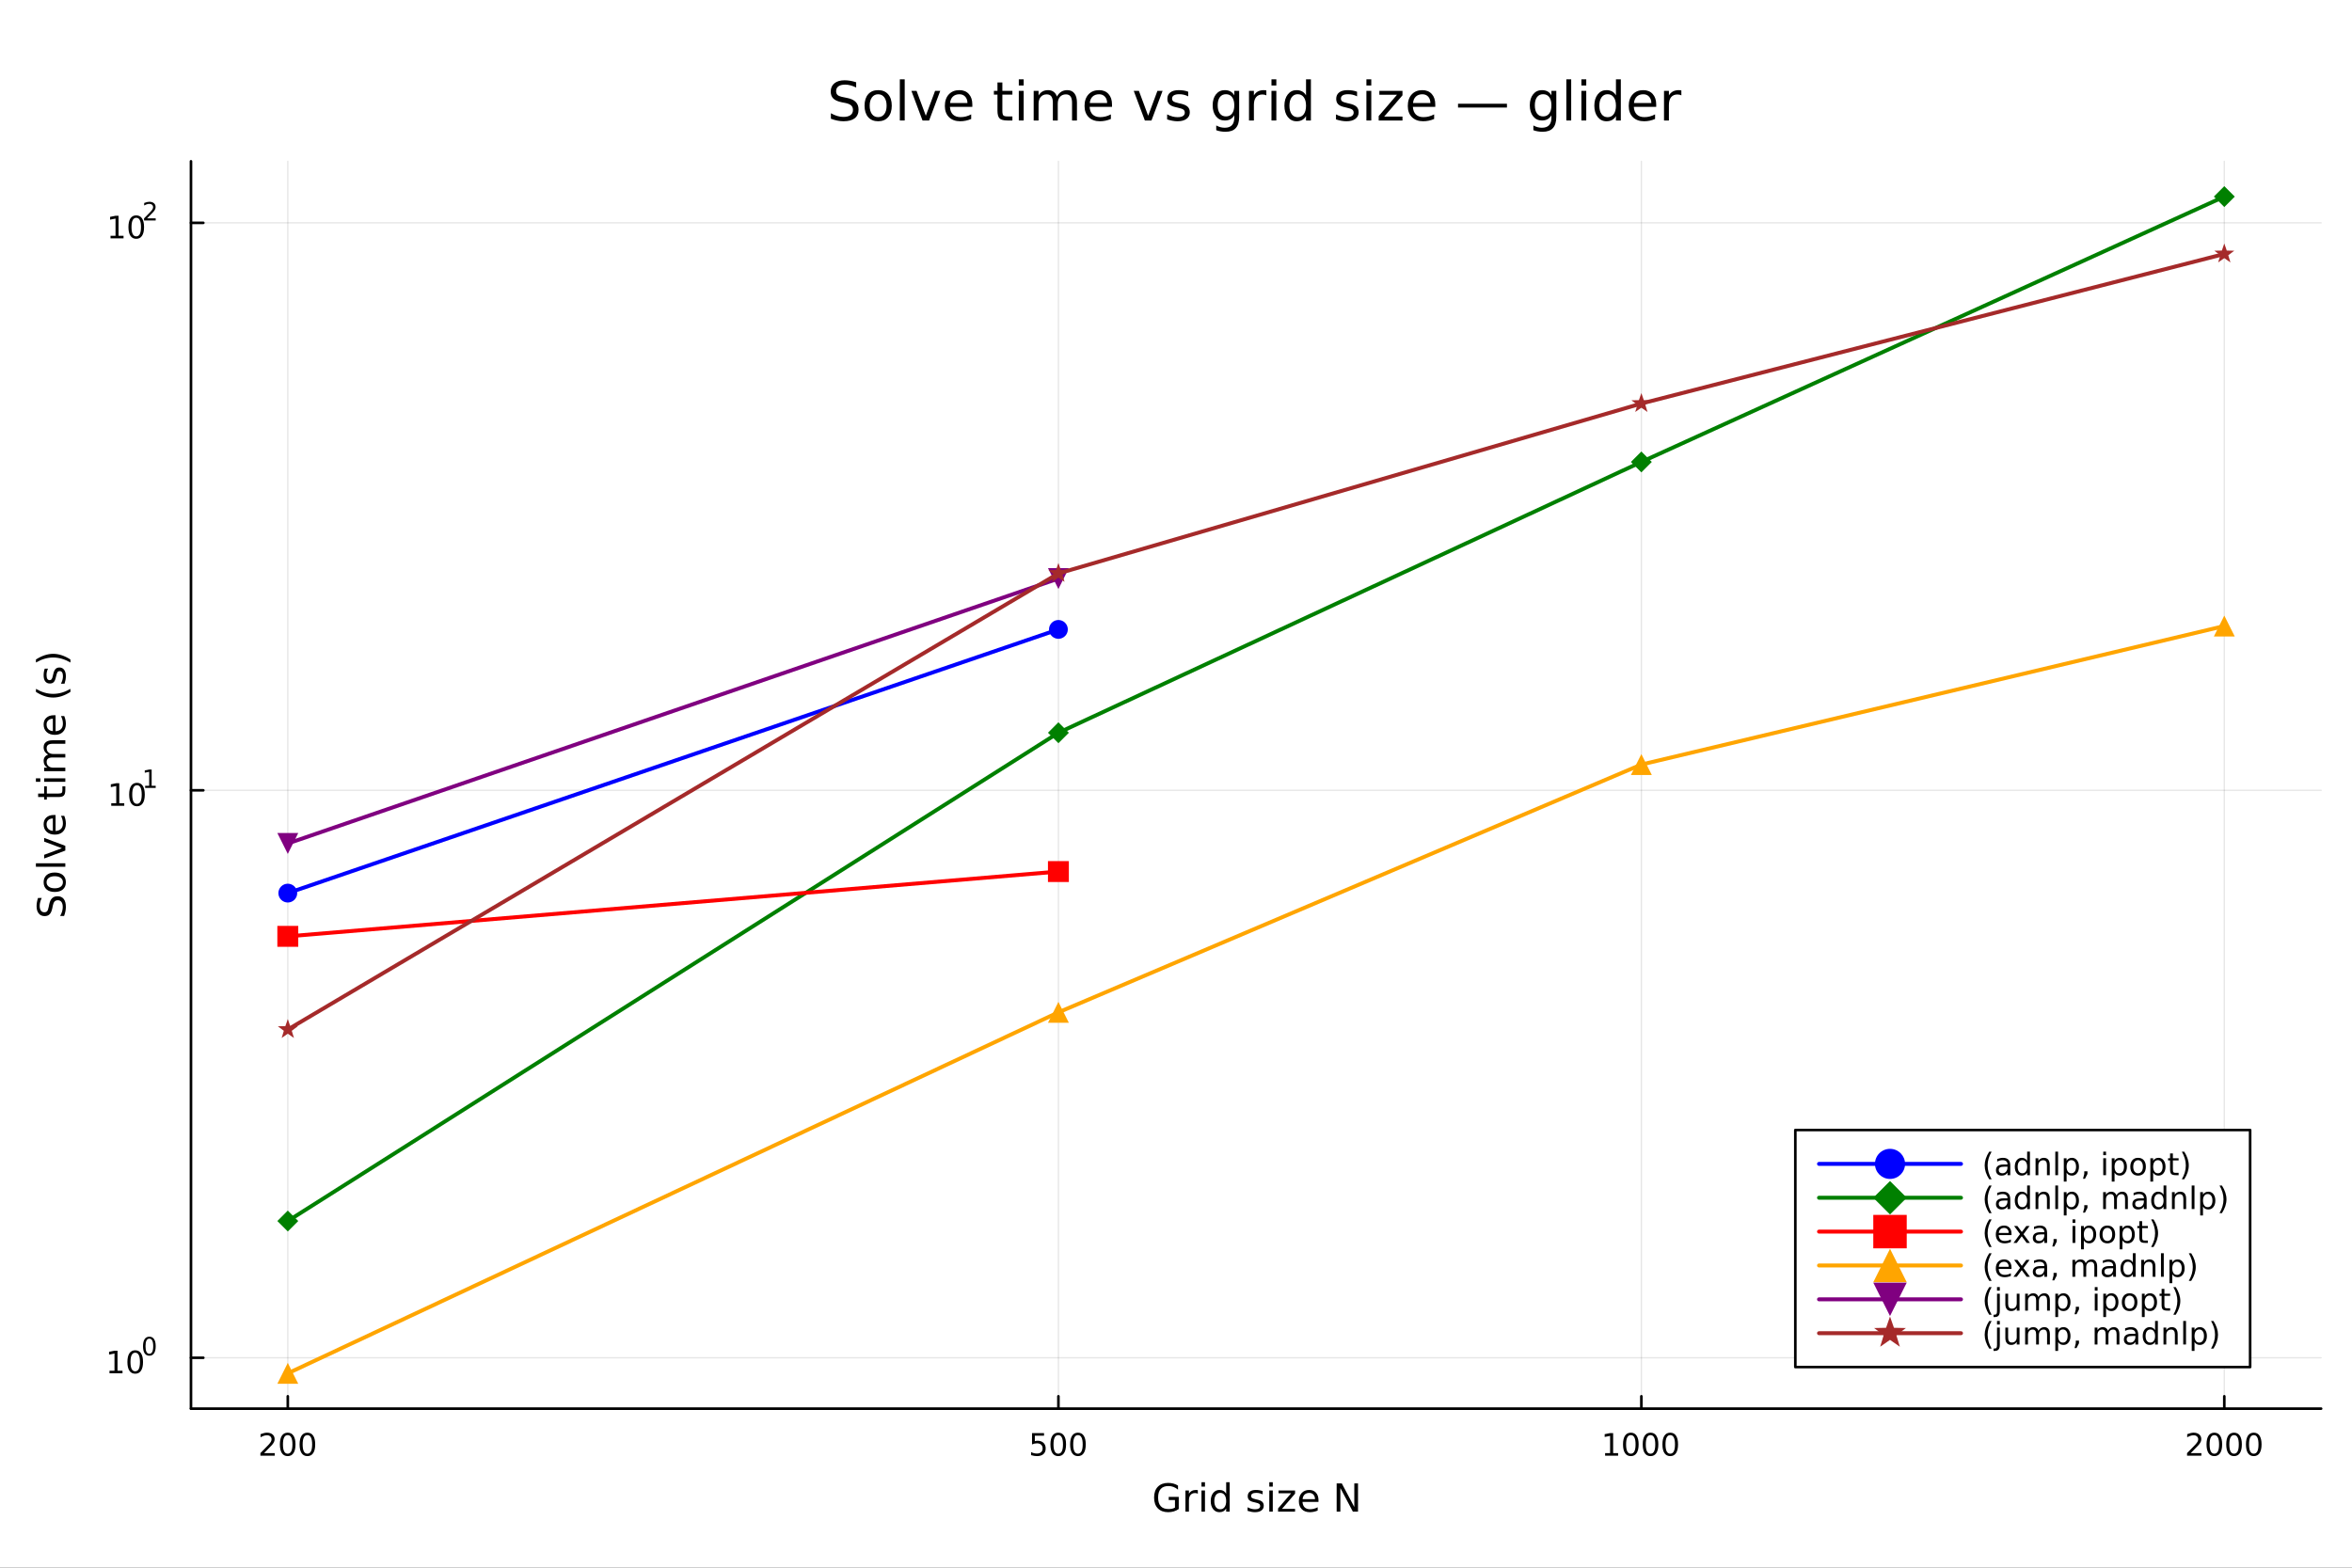 <?xml version="1.0" encoding="utf-8"?>
<svg xmlns="http://www.w3.org/2000/svg" xmlns:xlink="http://www.w3.org/1999/xlink" width="900" height="600" viewBox="0 0 3600 2400">
<rect x="0" y="0" width="3600" height="2400" fill="#333333" stroke="none"/>
<defs>
  <clipPath id="clip340">
    <rect x="0" y="0" width="3600" height="2400"/>
  </clipPath>
</defs>
<path clip-path="url(#clip340)" d="M0 2400 L3600 2400 L3600 0 L0 0  Z" fill="#ffffff" fill-rule="evenodd" fill-opacity="1"/>
<defs>
  <clipPath id="clip341">
    <rect x="359" y="246" width="3194" height="1911"/>
  </clipPath>
</defs>
<path clip-path="url(#clip340)" d="M292.309 2156.51 L3552.76 2156.51 L3552.76 246.944 L292.309 246.944  Z" fill="#ffffff" fill-rule="evenodd" fill-opacity="1"/>
<defs>
  <clipPath id="clip342">
    <rect x="292" y="246" width="3261" height="1911"/>
  </clipPath>
</defs>
<polyline clip-path="url(#clip342)" style="stroke:#000000; stroke-linecap:round; stroke-linejoin:round; stroke-width:2; stroke-opacity:0.1; fill:none" points="440.511,2156.51 440.511,246.944 "/>
<polyline clip-path="url(#clip342)" style="stroke:#000000; stroke-linecap:round; stroke-linejoin:round; stroke-width:2; stroke-opacity:0.1; fill:none" points="1620.02,2156.51 1620.02,246.944 "/>
<polyline clip-path="url(#clip342)" style="stroke:#000000; stroke-linecap:round; stroke-linejoin:round; stroke-width:2; stroke-opacity:0.1; fill:none" points="2512.29,2156.51 2512.29,246.944 "/>
<polyline clip-path="url(#clip342)" style="stroke:#000000; stroke-linecap:round; stroke-linejoin:round; stroke-width:2; stroke-opacity:0.1; fill:none" points="3404.55,2156.51 3404.55,246.944 "/>
<polyline clip-path="url(#clip342)" style="stroke:#000000; stroke-linecap:round; stroke-linejoin:round; stroke-width:2; stroke-opacity:0.1; fill:none" points="292.309,2078.64 3552.76,2078.64 "/>
<polyline clip-path="url(#clip342)" style="stroke:#000000; stroke-linecap:round; stroke-linejoin:round; stroke-width:2; stroke-opacity:0.1; fill:none" points="292.309,1209.91 3552.76,1209.91 "/>
<polyline clip-path="url(#clip342)" style="stroke:#000000; stroke-linecap:round; stroke-linejoin:round; stroke-width:2; stroke-opacity:0.1; fill:none" points="292.309,341.175 3552.76,341.175 "/>
<polyline clip-path="url(#clip340)" style="stroke:#000000; stroke-linecap:round; stroke-linejoin:round; stroke-width:4; stroke-opacity:1; fill:none" points="292.309,2156.51 3552.76,2156.51 "/>
<polyline clip-path="url(#clip340)" style="stroke:#000000; stroke-linecap:round; stroke-linejoin:round; stroke-width:4; stroke-opacity:1; fill:none" points="440.511,2156.51 440.511,2137.61 "/>
<polyline clip-path="url(#clip340)" style="stroke:#000000; stroke-linecap:round; stroke-linejoin:round; stroke-width:4; stroke-opacity:1; fill:none" points="1620.02,2156.51 1620.02,2137.61 "/>
<polyline clip-path="url(#clip340)" style="stroke:#000000; stroke-linecap:round; stroke-linejoin:round; stroke-width:4; stroke-opacity:1; fill:none" points="2512.29,2156.51 2512.29,2137.61 "/>
<polyline clip-path="url(#clip340)" style="stroke:#000000; stroke-linecap:round; stroke-linejoin:round; stroke-width:4; stroke-opacity:1; fill:none" points="3404.55,2156.51 3404.55,2137.61 "/>
<path clip-path="url(#clip340)" d="M404.204 2224.57 L420.523 2224.57 L420.523 2228.51 L398.579 2228.51 L398.579 2224.57 Q401.241 2221.82 405.824 2217.19 Q410.43 2212.54 411.611 2211.19 Q413.856 2208.67 414.736 2206.93 Q415.639 2205.17 415.639 2203.48 Q415.639 2200.73 413.694 2198.99 Q411.773 2197.26 408.671 2197.26 Q406.472 2197.26 404.018 2198.02 Q401.588 2198.79 398.81 2200.34 L398.81 2195.61 Q401.634 2194.48 404.088 2193.9 Q406.542 2193.32 408.579 2193.32 Q413.949 2193.32 417.143 2196.01 Q420.338 2198.69 420.338 2203.18 Q420.338 2205.31 419.528 2207.23 Q418.741 2209.13 416.634 2211.73 Q416.055 2212.4 412.954 2215.61 Q409.852 2218.81 404.204 2224.57 Z" fill="#000000" fill-rule="nonzero" fill-opacity="1" /><path clip-path="url(#clip340)" d="M440.338 2197.03 Q436.727 2197.03 434.898 2200.59 Q433.092 2204.13 433.092 2211.26 Q433.092 2218.37 434.898 2221.93 Q436.727 2225.48 440.338 2225.48 Q443.972 2225.48 445.778 2221.93 Q447.606 2218.37 447.606 2211.26 Q447.606 2204.13 445.778 2200.59 Q443.972 2197.03 440.338 2197.03 M440.338 2193.32 Q446.148 2193.32 449.203 2197.93 Q452.282 2202.51 452.282 2211.26 Q452.282 2219.99 449.203 2224.6 Q446.148 2229.18 440.338 2229.18 Q434.528 2229.18 431.449 2224.6 Q428.393 2219.99 428.393 2211.26 Q428.393 2202.51 431.449 2197.93 Q434.528 2193.32 440.338 2193.32 Z" fill="#000000" fill-rule="nonzero" fill-opacity="1" /><path clip-path="url(#clip340)" d="M470.5 2197.03 Q466.889 2197.03 465.06 2200.59 Q463.254 2204.13 463.254 2211.26 Q463.254 2218.37 465.06 2221.93 Q466.889 2225.48 470.5 2225.48 Q474.134 2225.48 475.939 2221.93 Q477.768 2218.37 477.768 2211.26 Q477.768 2204.13 475.939 2200.59 Q474.134 2197.03 470.5 2197.03 M470.5 2193.32 Q476.31 2193.32 479.365 2197.93 Q482.444 2202.51 482.444 2211.26 Q482.444 2219.99 479.365 2224.6 Q476.31 2229.18 470.5 2229.18 Q464.689 2229.18 461.611 2224.6 Q458.555 2219.99 458.555 2211.26 Q458.555 2202.51 461.611 2197.93 Q464.689 2193.32 470.5 2193.32 Z" fill="#000000" fill-rule="nonzero" fill-opacity="1" /><path clip-path="url(#clip340)" d="M1579.64 2193.95 L1598 2193.95 L1598 2197.88 L1583.92 2197.88 L1583.92 2206.36 Q1584.94 2206.01 1585.96 2205.85 Q1586.98 2205.66 1588 2205.66 Q1593.78 2205.66 1597.16 2208.83 Q1600.54 2212 1600.54 2217.42 Q1600.54 2223 1597.07 2226.1 Q1593.6 2229.18 1587.28 2229.18 Q1585.1 2229.18 1582.84 2228.81 Q1580.59 2228.44 1578.18 2227.7 L1578.18 2223 Q1580.27 2224.13 1582.49 2224.69 Q1584.71 2225.24 1587.19 2225.24 Q1591.19 2225.24 1593.53 2223.14 Q1595.87 2221.03 1595.87 2217.42 Q1595.87 2213.81 1593.53 2211.7 Q1591.19 2209.6 1587.19 2209.6 Q1585.31 2209.6 1583.44 2210.01 Q1581.59 2210.43 1579.64 2211.31 L1579.64 2193.95 Z" fill="#000000" fill-rule="nonzero" fill-opacity="1" /><path clip-path="url(#clip340)" d="M1619.76 2197.03 Q1616.15 2197.03 1614.32 2200.59 Q1612.51 2204.13 1612.51 2211.26 Q1612.51 2218.37 1614.32 2221.93 Q1616.15 2225.48 1619.76 2225.48 Q1623.39 2225.48 1625.2 2221.93 Q1627.02 2218.37 1627.02 2211.26 Q1627.02 2204.13 1625.2 2200.59 Q1623.39 2197.03 1619.76 2197.03 M1619.76 2193.32 Q1625.57 2193.32 1628.62 2197.93 Q1631.7 2202.51 1631.7 2211.26 Q1631.7 2219.99 1628.62 2224.6 Q1625.57 2229.18 1619.76 2229.18 Q1613.95 2229.18 1610.87 2224.6 Q1607.81 2219.99 1607.81 2211.26 Q1607.81 2202.51 1610.87 2197.93 Q1613.95 2193.32 1619.76 2193.32 Z" fill="#000000" fill-rule="nonzero" fill-opacity="1" /><path clip-path="url(#clip340)" d="M1649.92 2197.03 Q1646.31 2197.03 1644.48 2200.59 Q1642.67 2204.13 1642.67 2211.26 Q1642.67 2218.37 1644.48 2221.93 Q1646.31 2225.48 1649.92 2225.48 Q1653.55 2225.48 1655.36 2221.93 Q1657.19 2218.37 1657.19 2211.26 Q1657.19 2204.13 1655.36 2200.59 Q1653.55 2197.03 1649.92 2197.03 M1649.92 2193.32 Q1655.73 2193.32 1658.78 2197.93 Q1661.86 2202.51 1661.86 2211.26 Q1661.86 2219.99 1658.78 2224.6 Q1655.73 2229.18 1649.92 2229.18 Q1644.11 2229.18 1641.03 2224.6 Q1637.97 2219.99 1637.97 2211.26 Q1637.97 2202.51 1641.03 2197.93 Q1644.11 2193.32 1649.92 2193.32 Z" fill="#000000" fill-rule="nonzero" fill-opacity="1" /><path clip-path="url(#clip340)" d="M2456.81 2224.57 L2464.45 2224.57 L2464.45 2198.21 L2456.14 2199.87 L2456.14 2195.61 L2464.41 2193.95 L2469.08 2193.95 L2469.08 2224.57 L2476.72 2224.57 L2476.72 2228.51 L2456.81 2228.51 L2456.81 2224.57 Z" fill="#000000" fill-rule="nonzero" fill-opacity="1" /><path clip-path="url(#clip340)" d="M2496.17 2197.03 Q2492.55 2197.03 2490.73 2200.59 Q2488.92 2204.13 2488.92 2211.26 Q2488.92 2218.37 2490.73 2221.93 Q2492.55 2225.48 2496.17 2225.48 Q2499.8 2225.48 2501.61 2221.93 Q2503.43 2218.37 2503.43 2211.26 Q2503.43 2204.13 2501.61 2200.59 Q2499.8 2197.03 2496.17 2197.03 M2496.17 2193.32 Q2501.98 2193.32 2505.03 2197.93 Q2508.11 2202.51 2508.11 2211.26 Q2508.11 2219.99 2505.03 2224.6 Q2501.98 2229.18 2496.17 2229.18 Q2490.36 2229.18 2487.28 2224.6 Q2484.22 2219.99 2484.22 2211.26 Q2484.22 2202.51 2487.28 2197.93 Q2490.36 2193.32 2496.17 2193.32 Z" fill="#000000" fill-rule="nonzero" fill-opacity="1" /><path clip-path="url(#clip340)" d="M2526.33 2197.03 Q2522.72 2197.03 2520.89 2200.59 Q2519.08 2204.13 2519.08 2211.26 Q2519.08 2218.37 2520.89 2221.93 Q2522.72 2225.48 2526.33 2225.48 Q2529.96 2225.48 2531.77 2221.93 Q2533.6 2218.37 2533.6 2211.26 Q2533.6 2204.13 2531.77 2200.59 Q2529.96 2197.03 2526.33 2197.03 M2526.33 2193.32 Q2532.14 2193.32 2535.19 2197.93 Q2538.27 2202.51 2538.27 2211.26 Q2538.27 2219.99 2535.19 2224.6 Q2532.14 2229.18 2526.33 2229.18 Q2520.52 2229.18 2517.44 2224.6 Q2514.38 2219.99 2514.38 2211.26 Q2514.38 2202.51 2517.44 2197.93 Q2520.52 2193.32 2526.33 2193.32 Z" fill="#000000" fill-rule="nonzero" fill-opacity="1" /><path clip-path="url(#clip340)" d="M2556.49 2197.03 Q2552.88 2197.03 2551.05 2200.59 Q2549.24 2204.13 2549.24 2211.26 Q2549.24 2218.37 2551.05 2221.93 Q2552.88 2225.48 2556.49 2225.48 Q2560.12 2225.48 2561.93 2221.93 Q2563.76 2218.37 2563.76 2211.26 Q2563.76 2204.13 2561.93 2200.59 Q2560.12 2197.03 2556.49 2197.03 M2556.49 2193.32 Q2562.3 2193.32 2565.35 2197.93 Q2568.43 2202.51 2568.43 2211.26 Q2568.43 2219.99 2565.35 2224.6 Q2562.3 2229.18 2556.49 2229.18 Q2550.68 2229.18 2547.6 2224.6 Q2544.54 2219.99 2544.54 2211.26 Q2544.54 2202.51 2547.6 2197.93 Q2550.68 2193.32 2556.49 2193.32 Z" fill="#000000" fill-rule="nonzero" fill-opacity="1" /><path clip-path="url(#clip340)" d="M3353.17 2224.57 L3369.48 2224.57 L3369.48 2228.51 L3347.54 2228.51 L3347.54 2224.57 Q3350.2 2221.82 3354.79 2217.19 Q3359.39 2212.54 3360.57 2211.19 Q3362.82 2208.67 3363.7 2206.93 Q3364.6 2205.17 3364.6 2203.48 Q3364.6 2200.73 3362.66 2198.99 Q3360.73 2197.26 3357.63 2197.26 Q3355.43 2197.26 3352.98 2198.02 Q3350.55 2198.79 3347.77 2200.34 L3347.77 2195.61 Q3350.6 2194.48 3353.05 2193.9 Q3355.5 2193.32 3357.54 2193.32 Q3362.91 2193.32 3366.1 2196.01 Q3369.3 2198.69 3369.3 2203.18 Q3369.3 2205.31 3368.49 2207.23 Q3367.7 2209.13 3365.6 2211.73 Q3365.02 2212.4 3361.92 2215.61 Q3358.81 2218.81 3353.17 2224.57 Z" fill="#000000" fill-rule="nonzero" fill-opacity="1" /><path clip-path="url(#clip340)" d="M3389.3 2197.03 Q3385.69 2197.03 3383.86 2200.59 Q3382.05 2204.13 3382.05 2211.26 Q3382.05 2218.37 3383.86 2221.93 Q3385.69 2225.48 3389.3 2225.48 Q3392.93 2225.48 3394.74 2221.93 Q3396.57 2218.37 3396.57 2211.26 Q3396.57 2204.13 3394.74 2200.59 Q3392.93 2197.03 3389.3 2197.03 M3389.3 2193.32 Q3395.11 2193.32 3398.16 2197.93 Q3401.24 2202.51 3401.24 2211.26 Q3401.24 2219.99 3398.16 2224.6 Q3395.11 2229.18 3389.3 2229.18 Q3383.49 2229.18 3380.41 2224.6 Q3377.35 2219.99 3377.35 2211.26 Q3377.35 2202.51 3380.41 2197.93 Q3383.49 2193.32 3389.3 2193.32 Z" fill="#000000" fill-rule="nonzero" fill-opacity="1" /><path clip-path="url(#clip340)" d="M3419.46 2197.03 Q3415.85 2197.03 3414.02 2200.59 Q3412.22 2204.13 3412.22 2211.26 Q3412.22 2218.37 3414.02 2221.93 Q3415.85 2225.48 3419.46 2225.48 Q3423.1 2225.48 3424.9 2221.93 Q3426.73 2218.37 3426.73 2211.26 Q3426.73 2204.13 3424.9 2200.59 Q3423.1 2197.03 3419.46 2197.03 M3419.46 2193.32 Q3425.27 2193.32 3428.33 2197.93 Q3431.41 2202.51 3431.41 2211.26 Q3431.41 2219.99 3428.33 2224.6 Q3425.27 2229.18 3419.46 2229.18 Q3413.65 2229.18 3410.57 2224.6 Q3407.52 2219.99 3407.52 2211.26 Q3407.52 2202.51 3410.57 2197.93 Q3413.65 2193.32 3419.46 2193.32 Z" fill="#000000" fill-rule="nonzero" fill-opacity="1" /><path clip-path="url(#clip340)" d="M3449.62 2197.03 Q3446.01 2197.03 3444.18 2200.59 Q3442.38 2204.13 3442.38 2211.26 Q3442.38 2218.37 3444.18 2221.93 Q3446.01 2225.48 3449.62 2225.48 Q3453.26 2225.48 3455.06 2221.93 Q3456.89 2218.37 3456.89 2211.26 Q3456.89 2204.13 3455.06 2200.59 Q3453.26 2197.03 3449.62 2197.03 M3449.62 2193.32 Q3455.43 2193.32 3458.49 2197.93 Q3461.57 2202.51 3461.57 2211.26 Q3461.57 2219.99 3458.49 2224.6 Q3455.43 2229.18 3449.62 2229.18 Q3443.81 2229.18 3440.73 2224.6 Q3437.68 2219.99 3437.68 2211.26 Q3437.68 2202.51 3440.73 2197.93 Q3443.81 2193.32 3449.62 2193.32 Z" fill="#000000" fill-rule="nonzero" fill-opacity="1" /><path clip-path="url(#clip340)" d="M1798.42 2308.02 L1798.42 2296.42 L1788.87 2296.42 L1788.87 2291.62 L1804.2 2291.62 L1804.2 2310.17 Q1800.82 2312.57 1796.74 2313.81 Q1792.66 2315.03 1788.03 2315.03 Q1777.9 2315.03 1772.17 2309.12 Q1766.47 2303.19 1766.47 2292.63 Q1766.47 2282.04 1772.17 2276.14 Q1777.9 2270.21 1788.03 2270.21 Q1792.25 2270.21 1796.04 2271.25 Q1799.86 2272.29 1803.07 2274.32 L1803.07 2280.54 Q1799.83 2277.79 1796.19 2276.4 Q1792.54 2275.01 1788.52 2275.01 Q1780.59 2275.01 1776.6 2279.44 Q1772.63 2283.86 1772.63 2292.63 Q1772.63 2301.37 1776.6 2305.8 Q1780.59 2310.22 1788.52 2310.22 Q1791.62 2310.22 1794.05 2309.7 Q1796.48 2309.15 1798.42 2308.02 Z" fill="#000000" fill-rule="nonzero" fill-opacity="1" /><path clip-path="url(#clip340)" d="M1833.43 2286.76 Q1832.53 2286.24 1831.46 2286 Q1830.42 2285.74 1829.14 2285.74 Q1824.63 2285.74 1822.2 2288.7 Q1819.8 2291.62 1819.8 2297.12 L1819.8 2314.19 L1814.45 2314.19 L1814.45 2281.78 L1819.8 2281.78 L1819.8 2286.82 Q1821.48 2283.86 1824.17 2282.45 Q1826.86 2281 1830.71 2281 Q1831.26 2281 1831.92 2281.09 Q1832.59 2281.14 1833.4 2281.29 L1833.43 2286.76 Z" fill="#000000" fill-rule="nonzero" fill-opacity="1" /><path clip-path="url(#clip340)" d="M1839.01 2281.78 L1844.34 2281.78 L1844.34 2314.19 L1839.01 2314.19 L1839.01 2281.78 M1839.01 2269.16 L1844.34 2269.16 L1844.34 2275.91 L1839.01 2275.91 L1839.01 2269.16 Z" fill="#000000" fill-rule="nonzero" fill-opacity="1" /><path clip-path="url(#clip340)" d="M1876.8 2286.7 L1876.8 2269.16 L1882.12 2269.16 L1882.12 2314.19 L1876.8 2314.19 L1876.8 2309.33 Q1875.12 2312.22 1872.55 2313.64 Q1870 2315.03 1866.41 2315.03 Q1860.54 2315.03 1856.84 2310.34 Q1853.16 2305.65 1853.16 2298.01 Q1853.16 2290.37 1856.84 2285.69 Q1860.54 2281 1866.41 2281 Q1870 2281 1872.55 2282.42 Q1875.12 2283.81 1876.8 2286.7 M1858.66 2298.01 Q1858.66 2303.89 1861.06 2307.24 Q1863.49 2310.57 1867.72 2310.57 Q1871.94 2310.57 1874.37 2307.24 Q1876.8 2303.89 1876.8 2298.01 Q1876.8 2292.14 1874.37 2288.81 Q1871.94 2285.46 1867.72 2285.46 Q1863.49 2285.46 1861.06 2288.81 Q1858.66 2292.14 1858.66 2298.01 Z" fill="#000000" fill-rule="nonzero" fill-opacity="1" /><path clip-path="url(#clip340)" d="M1932.59 2282.74 L1932.59 2287.77 Q1930.33 2286.61 1927.9 2286.03 Q1925.47 2285.46 1922.87 2285.46 Q1918.9 2285.46 1916.9 2286.67 Q1914.94 2287.89 1914.94 2290.32 Q1914.94 2292.17 1916.35 2293.24 Q1917.77 2294.28 1922.06 2295.24 L1923.88 2295.64 Q1929.55 2296.86 1931.92 2299.08 Q1934.32 2301.28 1934.32 2305.25 Q1934.32 2309.76 1930.74 2312.39 Q1927.18 2315.03 1920.93 2315.03 Q1918.32 2315.03 1915.49 2314.51 Q1912.68 2314.01 1909.56 2313 L1909.56 2307.5 Q1912.51 2309.04 1915.37 2309.82 Q1918.24 2310.57 1921.04 2310.57 Q1924.8 2310.57 1926.83 2309.3 Q1928.85 2308 1928.85 2305.65 Q1928.85 2303.48 1927.38 2302.32 Q1925.93 2301.17 1920.98 2300.1 L1919.13 2299.66 Q1914.18 2298.62 1911.99 2296.48 Q1909.79 2294.31 1909.79 2290.55 Q1909.79 2285.98 1913.03 2283.49 Q1916.27 2281 1922.23 2281 Q1925.18 2281 1927.78 2281.43 Q1930.39 2281.87 1932.59 2282.74 Z" fill="#000000" fill-rule="nonzero" fill-opacity="1" /><path clip-path="url(#clip340)" d="M1942.8 2281.78 L1948.13 2281.78 L1948.13 2314.19 L1942.8 2314.19 L1942.8 2281.78 M1942.8 2269.16 L1948.13 2269.16 L1948.13 2275.91 L1942.8 2275.91 L1942.8 2269.16 Z" fill="#000000" fill-rule="nonzero" fill-opacity="1" /><path clip-path="url(#clip340)" d="M1956.95 2281.78 L1982.24 2281.78 L1982.24 2286.64 L1962.22 2309.93 L1982.24 2309.93 L1982.24 2314.19 L1956.23 2314.19 L1956.23 2309.33 L1976.25 2286.03 L1956.95 2286.03 L1956.95 2281.78 Z" fill="#000000" fill-rule="nonzero" fill-opacity="1" /><path clip-path="url(#clip340)" d="M2018.09 2296.65 L2018.09 2299.26 L1993.61 2299.26 Q1993.96 2304.75 1996.91 2307.65 Q1999.89 2310.51 2005.19 2310.51 Q2008.25 2310.51 2011.12 2309.76 Q2014.01 2309.01 2016.85 2307.5 L2016.85 2312.54 Q2013.98 2313.75 2010.97 2314.39 Q2007.96 2315.03 2004.87 2315.03 Q1997.11 2315.03 1992.57 2310.51 Q1988.06 2306 1988.06 2298.3 Q1988.06 2290.35 1992.34 2285.69 Q1996.65 2281 2003.94 2281 Q2010.48 2281 2014.27 2285.22 Q2018.09 2289.42 2018.09 2296.65 M2012.77 2295.09 Q2012.71 2290.72 2010.31 2288.12 Q2007.93 2285.51 2004 2285.51 Q1999.54 2285.51 1996.85 2288.03 Q1994.19 2290.55 1993.79 2295.12 L2012.77 2295.09 Z" fill="#000000" fill-rule="nonzero" fill-opacity="1" /><path clip-path="url(#clip340)" d="M2045.9 2270.99 L2053.77 2270.99 L2072.92 2307.13 L2072.92 2270.99 L2078.59 2270.99 L2078.59 2314.19 L2070.72 2314.19 L2051.57 2278.05 L2051.57 2314.19 L2045.9 2314.19 L2045.9 2270.99 Z" fill="#000000" fill-rule="nonzero" fill-opacity="1" /><polyline clip-path="url(#clip340)" style="stroke:#000000; stroke-linecap:round; stroke-linejoin:round; stroke-width:4; stroke-opacity:1; fill:none" points="292.309,2156.51 292.309,246.944 "/>
<polyline clip-path="url(#clip340)" style="stroke:#000000; stroke-linecap:round; stroke-linejoin:round; stroke-width:4; stroke-opacity:1; fill:none" points="292.309,2078.64 311.207,2078.64 "/>
<polyline clip-path="url(#clip340)" style="stroke:#000000; stroke-linecap:round; stroke-linejoin:round; stroke-width:4; stroke-opacity:1; fill:none" points="292.309,1209.91 311.207,1209.91 "/>
<polyline clip-path="url(#clip340)" style="stroke:#000000; stroke-linecap:round; stroke-linejoin:round; stroke-width:4; stroke-opacity:1; fill:none" points="292.309,341.175 311.207,341.175 "/>
<path clip-path="url(#clip340)" d="M167.604 2098.43 L175.242 2098.43 L175.242 2072.06 L166.932 2073.73 L166.932 2069.47 L175.196 2067.8 L179.872 2067.8 L179.872 2098.43 L187.511 2098.43 L187.511 2102.36 L167.604 2102.36 L167.604 2098.43 Z" fill="#000000" fill-rule="nonzero" fill-opacity="1" /><path clip-path="url(#clip340)" d="M206.955 2070.88 Q203.344 2070.88 201.515 2074.45 Q199.71 2077.99 199.71 2085.12 Q199.71 2092.22 201.515 2095.79 Q203.344 2099.33 206.955 2099.33 Q210.589 2099.33 212.395 2095.79 Q214.224 2092.22 214.224 2085.12 Q214.224 2077.99 212.395 2074.45 Q210.589 2070.88 206.955 2070.88 M206.955 2067.18 Q212.765 2067.18 215.821 2071.78 Q218.9 2076.37 218.9 2085.12 Q218.9 2093.84 215.821 2098.45 Q212.765 2103.03 206.955 2103.03 Q201.145 2103.03 198.066 2098.45 Q195.011 2093.84 195.011 2085.12 Q195.011 2076.37 198.066 2071.78 Q201.145 2067.18 206.955 2067.18 Z" fill="#000000" fill-rule="nonzero" fill-opacity="1" /><path clip-path="url(#clip340)" d="M228.604 2049.37 Q225.67 2049.37 224.185 2052.27 Q222.718 2055.15 222.718 2060.94 Q222.718 2066.71 224.185 2069.61 Q225.67 2072.49 228.604 2072.49 Q231.557 2072.49 233.024 2069.61 Q234.51 2066.71 234.51 2060.94 Q234.51 2055.15 233.024 2052.27 Q231.557 2049.37 228.604 2049.37 M228.604 2046.36 Q233.325 2046.36 235.808 2050.11 Q238.309 2053.83 238.309 2060.94 Q238.309 2068.03 235.808 2071.77 Q233.325 2075.5 228.604 2075.5 Q223.884 2075.5 221.382 2071.77 Q218.9 2068.03 218.9 2060.94 Q218.9 2053.83 221.382 2050.11 Q223.884 2046.36 228.604 2046.36 Z" fill="#000000" fill-rule="nonzero" fill-opacity="1" /><path clip-path="url(#clip340)" d="M170.293 1229.7 L177.932 1229.7 L177.932 1203.33 L169.622 1205 L169.622 1200.74 L177.886 1199.07 L182.562 1199.07 L182.562 1229.7 L190.2 1229.7 L190.2 1233.63 L170.293 1233.63 L170.293 1229.7 Z" fill="#000000" fill-rule="nonzero" fill-opacity="1" /><path clip-path="url(#clip340)" d="M209.645 1202.15 Q206.034 1202.15 204.205 1205.72 Q202.399 1209.26 202.399 1216.39 Q202.399 1223.49 204.205 1227.06 Q206.034 1230.6 209.645 1230.6 Q213.279 1230.6 215.085 1227.06 Q216.913 1223.49 216.913 1216.39 Q216.913 1209.26 215.085 1205.72 Q213.279 1202.15 209.645 1202.15 M209.645 1198.45 Q215.455 1198.45 218.51 1203.05 Q221.589 1207.64 221.589 1216.39 Q221.589 1225.11 218.51 1229.72 Q215.455 1234.3 209.645 1234.3 Q203.835 1234.3 200.756 1229.72 Q197.7 1225.11 197.7 1216.39 Q197.7 1207.64 200.756 1203.05 Q203.835 1198.45 209.645 1198.45 Z" fill="#000000" fill-rule="nonzero" fill-opacity="1" /><path clip-path="url(#clip340)" d="M222.135 1203.02 L228.341 1203.02 L228.341 1181.6 L221.589 1182.96 L221.589 1179.5 L228.303 1178.14 L232.103 1178.14 L232.103 1203.02 L238.309 1203.02 L238.309 1206.22 L222.135 1206.22 L222.135 1203.02 Z" fill="#000000" fill-rule="nonzero" fill-opacity="1" /><path clip-path="url(#clip340)" d="M169.183 360.967 L176.822 360.967 L176.822 334.602 L168.512 336.268 L168.512 332.009 L176.776 330.343 L181.452 330.343 L181.452 360.967 L189.091 360.967 L189.091 364.903 L169.183 364.903 L169.183 360.967 Z" fill="#000000" fill-rule="nonzero" fill-opacity="1" /><path clip-path="url(#clip340)" d="M208.535 333.421 Q204.924 333.421 203.095 336.986 Q201.29 340.528 201.29 347.657 Q201.29 354.764 203.095 358.329 Q204.924 361.87 208.535 361.87 Q212.169 361.87 213.975 358.329 Q215.804 354.764 215.804 347.657 Q215.804 340.528 213.975 336.986 Q212.169 333.421 208.535 333.421 M208.535 329.718 Q214.345 329.718 217.401 334.324 Q220.479 338.907 220.479 347.657 Q220.479 356.384 217.401 360.991 Q214.345 365.574 208.535 365.574 Q202.725 365.574 199.646 360.991 Q196.591 356.384 196.591 347.657 Q196.591 338.907 199.646 334.324 Q202.725 329.718 208.535 329.718 Z" fill="#000000" fill-rule="nonzero" fill-opacity="1" /><path clip-path="url(#clip340)" d="M225.05 334.295 L238.309 334.295 L238.309 337.492 L220.479 337.492 L220.479 334.295 Q222.642 332.057 226.366 328.295 Q230.109 324.515 231.068 323.424 Q232.893 321.374 233.607 319.963 Q234.341 318.534 234.341 317.161 Q234.341 314.923 232.761 313.512 Q231.2 312.102 228.68 312.102 Q226.893 312.102 224.899 312.722 Q222.924 313.343 220.668 314.603 L220.668 310.766 Q222.962 309.845 224.956 309.375 Q226.949 308.904 228.604 308.904 Q232.968 308.904 235.563 311.086 Q238.159 313.268 238.159 316.916 Q238.159 318.647 237.5 320.208 Q236.861 321.75 235.15 323.857 Q234.679 324.402 232.159 327.016 Q229.639 329.612 225.05 334.295 Z" fill="#000000" fill-rule="nonzero" fill-opacity="1" /><path clip-path="url(#clip340)" d="M58.19 1374.69 L63.89 1374.69 Q62.299 1378.01 61.518 1380.96 Q60.736 1383.92 60.736 1386.66 Q60.736 1391.44 62.588 1394.04 Q64.44 1396.62 67.854 1396.62 Q70.719 1396.62 72.195 1394.91 Q73.641 1393.17 74.538 1388.37 L75.262 1384.84 Q76.506 1378.3 79.66 1375.21 Q82.785 1372.08 88.051 1372.08 Q94.33 1372.08 97.571 1376.31 Q100.811 1380.5 100.811 1388.63 Q100.811 1391.7 100.117 1395.17 Q99.422 1398.61 98.063 1402.32 L92.044 1402.32 Q94.041 1398.76 95.053 1395.34 Q96.066 1391.93 96.066 1388.63 Q96.066 1383.63 94.099 1380.91 Q92.131 1378.19 88.485 1378.19 Q85.302 1378.19 83.508 1380.15 Q81.714 1382.09 80.817 1386.55 L80.123 1390.11 Q78.821 1396.65 76.043 1399.57 Q73.265 1402.49 68.317 1402.49 Q62.588 1402.49 59.29 1398.47 Q55.991 1394.42 55.991 1387.33 Q55.991 1384.29 56.541 1381.14 Q57.091 1377.98 58.19 1374.69 Z" fill="#000000" fill-rule="nonzero" fill-opacity="1" /><path clip-path="url(#clip340)" d="M71.298 1350.64 Q71.298 1354.92 74.654 1357.41 Q77.982 1359.9 83.798 1359.9 Q89.614 1359.9 92.97 1357.44 Q96.297 1354.95 96.297 1350.64 Q96.297 1346.39 92.941 1343.9 Q89.585 1341.41 83.798 1341.41 Q78.04 1341.41 74.683 1343.9 Q71.298 1346.39 71.298 1350.64 M66.784 1350.64 Q66.784 1343.7 71.298 1339.73 Q75.811 1335.77 83.798 1335.77 Q91.755 1335.77 96.297 1339.73 Q100.811 1343.7 100.811 1350.64 Q100.811 1357.61 96.297 1361.58 Q91.755 1365.51 83.798 1365.51 Q75.811 1365.51 71.298 1361.58 Q66.784 1357.61 66.784 1350.64 Z" fill="#000000" fill-rule="nonzero" fill-opacity="1" /><path clip-path="url(#clip340)" d="M54.949 1326.94 L54.949 1321.62 L99.972 1321.62 L99.972 1326.94 L54.949 1326.94 Z" fill="#000000" fill-rule="nonzero" fill-opacity="1" /><path clip-path="url(#clip340)" d="M67.565 1314.3 L67.565 1308.66 L94.764 1298.53 L67.565 1288.4 L67.565 1282.76 L99.972 1294.91 L99.972 1302.15 L67.565 1314.3 Z" fill="#000000" fill-rule="nonzero" fill-opacity="1" /><path clip-path="url(#clip340)" d="M82.438 1247.69 L85.042 1247.69 L85.042 1272.17 Q90.54 1271.82 93.433 1268.87 Q96.297 1265.89 96.297 1260.59 Q96.297 1257.53 95.545 1254.66 Q94.793 1251.77 93.288 1248.93 L98.323 1248.93 Q99.538 1251.8 100.175 1254.81 Q100.811 1257.82 100.811 1260.91 Q100.811 1268.67 96.297 1273.21 Q91.784 1277.72 84.087 1277.72 Q76.13 1277.72 71.471 1273.44 Q66.784 1269.13 66.784 1261.84 Q66.784 1255.3 71.008 1251.51 Q75.204 1247.69 82.438 1247.69 M80.875 1253.01 Q76.506 1253.07 73.902 1255.47 Q71.298 1257.85 71.298 1261.78 Q71.298 1266.24 73.815 1268.93 Q76.332 1271.59 80.904 1271.99 L80.875 1253.01 Z" fill="#000000" fill-rule="nonzero" fill-opacity="1" /><path clip-path="url(#clip340)" d="M58.364 1214.85 L67.565 1214.85 L67.565 1203.88 L71.703 1203.88 L71.703 1214.85 L89.295 1214.85 Q93.259 1214.85 94.388 1213.78 Q95.516 1212.68 95.516 1209.35 L95.516 1203.88 L99.972 1203.88 L99.972 1209.35 Q99.972 1215.51 97.686 1217.86 Q95.372 1220.2 89.295 1220.2 L71.703 1220.2 L71.703 1224.11 L67.565 1224.11 L67.565 1220.2 L58.364 1220.2 L58.364 1214.85 Z" fill="#000000" fill-rule="nonzero" fill-opacity="1" /><path clip-path="url(#clip340)" d="M67.565 1196.88 L67.565 1191.56 L99.972 1191.56 L99.972 1196.88 L67.565 1196.88 M54.949 1196.88 L54.949 1191.56 L61.691 1191.56 L61.691 1196.88 L54.949 1196.88 Z" fill="#000000" fill-rule="nonzero" fill-opacity="1" /><path clip-path="url(#clip340)" d="M73.786 1155.18 Q70.198 1153.19 68.491 1150.41 Q66.784 1147.63 66.784 1143.87 Q66.784 1138.81 70.343 1136.06 Q73.873 1133.31 80.412 1133.31 L99.972 1133.31 L99.972 1138.66 L80.586 1138.66 Q75.927 1138.66 73.67 1140.31 Q71.413 1141.96 71.413 1145.35 Q71.413 1149.48 74.162 1151.89 Q76.911 1154.29 81.656 1154.29 L99.972 1154.29 L99.972 1159.64 L80.586 1159.64 Q75.898 1159.64 73.67 1161.29 Q71.413 1162.94 71.413 1166.38 Q71.413 1170.46 74.191 1172.86 Q76.94 1175.26 81.656 1175.26 L99.972 1175.26 L99.972 1180.62 L67.565 1180.62 L67.565 1175.26 L72.6 1175.26 Q69.619 1173.44 68.202 1170.9 Q66.784 1168.35 66.784 1164.85 Q66.784 1161.32 68.578 1158.86 Q70.372 1156.37 73.786 1155.18 Z" fill="#000000" fill-rule="nonzero" fill-opacity="1" /><path clip-path="url(#clip340)" d="M82.438 1094.97 L85.042 1094.97 L85.042 1119.45 Q90.54 1119.1 93.433 1116.15 Q96.297 1113.17 96.297 1107.88 Q96.297 1104.81 95.545 1101.94 Q94.793 1099.05 93.288 1096.21 L98.323 1096.21 Q99.538 1099.08 100.175 1102.09 Q100.811 1105.1 100.811 1108.19 Q100.811 1115.95 96.297 1120.49 Q91.784 1125 84.087 1125 Q76.13 1125 71.471 1120.72 Q66.784 1116.41 66.784 1109.12 Q66.784 1102.58 71.008 1098.79 Q75.204 1094.97 82.438 1094.97 M80.875 1100.29 Q76.506 1100.35 73.902 1102.75 Q71.298 1105.13 71.298 1109.06 Q71.298 1113.52 73.815 1116.21 Q76.332 1118.87 80.904 1119.28 L80.875 1100.29 Z" fill="#000000" fill-rule="nonzero" fill-opacity="1" /><path clip-path="url(#clip340)" d="M55.007 1054.61 Q61.662 1058.48 68.173 1060.36 Q74.683 1062.24 81.367 1062.24 Q88.051 1062.24 94.619 1060.36 Q101.159 1058.45 107.785 1054.61 L107.785 1059.24 Q100.985 1063.58 94.417 1065.75 Q87.849 1067.89 81.367 1067.89 Q74.915 1067.89 68.375 1065.75 Q61.836 1063.6 55.007 1059.24 L55.007 1054.61 Z" fill="#000000" fill-rule="nonzero" fill-opacity="1" /><path clip-path="url(#clip340)" d="M68.52 1023.62 L73.555 1023.62 Q72.397 1025.87 71.819 1028.3 Q71.24 1030.73 71.24 1033.34 Q71.24 1037.3 72.455 1039.3 Q73.67 1041.27 76.101 1041.27 Q77.953 1041.27 79.023 1039.85 Q80.065 1038.43 81.02 1034.15 L81.425 1032.33 Q82.64 1026.65 84.868 1024.28 Q87.067 1021.88 91.031 1021.88 Q95.545 1021.88 98.178 1025.47 Q100.811 1029.03 100.811 1035.28 Q100.811 1037.88 100.291 1040.72 Q99.799 1043.52 98.786 1046.65 L93.288 1046.65 Q94.822 1043.7 95.603 1040.83 Q96.355 1037.97 96.355 1035.16 Q96.355 1031.4 95.082 1029.37 Q93.78 1027.35 91.436 1027.35 Q89.266 1027.35 88.109 1028.82 Q86.951 1030.27 85.881 1035.22 L85.447 1037.07 Q84.405 1042.02 82.264 1044.22 Q80.094 1046.42 76.332 1046.42 Q71.761 1046.42 69.272 1043.18 Q66.784 1039.94 66.784 1033.98 Q66.784 1031.02 67.218 1028.42 Q67.652 1025.82 68.52 1023.62 Z" fill="#000000" fill-rule="nonzero" fill-opacity="1" /><path clip-path="url(#clip340)" d="M55.007 1014.24 L55.007 1009.61 Q61.836 1005.27 68.375 1003.13 Q74.915 1000.96 81.367 1000.96 Q87.849 1000.96 94.417 1003.13 Q100.985 1005.27 107.785 1009.61 L107.785 1014.24 Q101.159 1010.39 94.619 1008.51 Q88.051 1006.6 81.367 1006.6 Q74.683 1006.6 68.173 1008.51 Q61.662 1010.39 55.007 1014.24 Z" fill="#000000" fill-rule="nonzero" fill-opacity="1" /><path clip-path="url(#clip340)" d="M1310.46 125.969 L1310.46 133.949 Q1305.8 131.721 1301.67 130.627 Q1297.54 129.534 1293.69 129.534 Q1287.01 129.534 1283.36 132.126 Q1279.76 134.719 1279.76 139.499 Q1279.76 143.509 1282.15 145.575 Q1284.58 147.601 1291.3 148.857 L1296.24 149.869 Q1305.4 151.611 1309.73 156.027 Q1314.11 160.402 1314.11 167.774 Q1314.11 176.565 1308.19 181.102 Q1302.32 185.639 1290.94 185.639 Q1286.64 185.639 1281.78 184.667 Q1276.96 183.694 1271.78 181.79 L1271.78 173.365 Q1276.76 176.16 1281.54 177.577 Q1286.32 178.995 1290.94 178.995 Q1297.94 178.995 1301.75 176.241 Q1305.56 173.486 1305.56 168.382 Q1305.56 163.926 1302.8 161.414 Q1300.09 158.903 1293.85 157.647 L1288.87 156.675 Q1279.71 154.852 1275.62 150.963 Q1271.53 147.074 1271.53 140.147 Q1271.53 132.126 1277.16 127.508 Q1282.83 122.89 1292.76 122.89 Q1297.01 122.89 1301.43 123.66 Q1305.84 124.43 1310.46 125.969 Z" fill="#000000" fill-rule="nonzero" fill-opacity="1" /><path clip-path="url(#clip340)" d="M1344.12 144.32 Q1338.13 144.32 1334.65 149.019 Q1331.16 153.677 1331.16 161.819 Q1331.16 169.962 1334.6 174.661 Q1338.09 179.319 1344.12 179.319 Q1350.08 179.319 1353.56 174.62 Q1357.05 169.921 1357.05 161.819 Q1357.05 153.758 1353.56 149.059 Q1350.08 144.32 1344.12 144.32 M1344.12 138 Q1353.85 138 1359.4 144.32 Q1364.95 150.639 1364.95 161.819 Q1364.95 172.959 1359.4 179.319 Q1353.85 185.639 1344.12 185.639 Q1334.36 185.639 1328.81 179.319 Q1323.3 172.959 1323.3 161.819 Q1323.3 150.639 1328.81 144.32 Q1334.36 138 1344.12 138 Z" fill="#000000" fill-rule="nonzero" fill-opacity="1" /><path clip-path="url(#clip340)" d="M1377.3 121.432 L1384.75 121.432 L1384.75 184.464 L1377.3 184.464 L1377.3 121.432 Z" fill="#000000" fill-rule="nonzero" fill-opacity="1" /><path clip-path="url(#clip340)" d="M1395 139.094 L1402.9 139.094 L1417.08 177.172 L1431.26 139.094 L1439.16 139.094 L1422.14 184.464 L1412.02 184.464 L1395 139.094 Z" fill="#000000" fill-rule="nonzero" fill-opacity="1" /><path clip-path="url(#clip340)" d="M1488.26 159.916 L1488.26 163.561 L1453.98 163.561 Q1454.47 171.258 1458.6 175.309 Q1462.78 179.319 1470.19 179.319 Q1474.48 179.319 1478.49 178.266 Q1482.54 177.213 1486.51 175.106 L1486.51 182.155 Q1482.5 183.856 1478.29 184.748 Q1474.08 185.639 1469.74 185.639 Q1458.89 185.639 1452.53 179.319 Q1446.21 173 1446.21 162.225 Q1446.21 151.085 1452.2 144.563 Q1458.24 138 1468.45 138 Q1477.6 138 1482.91 143.914 Q1488.26 149.788 1488.26 159.916 M1480.8 157.728 Q1480.72 151.611 1477.36 147.965 Q1474.04 144.32 1468.53 144.32 Q1462.29 144.32 1458.52 147.844 Q1454.79 151.368 1454.23 157.769 L1480.8 157.728 Z" fill="#000000" fill-rule="nonzero" fill-opacity="1" /><path clip-path="url(#clip340)" d="M1534.23 126.212 L1534.23 139.094 L1549.59 139.094 L1549.59 144.887 L1534.23 144.887 L1534.23 169.516 Q1534.23 175.066 1535.73 176.646 Q1537.27 178.226 1541.93 178.226 L1549.59 178.226 L1549.59 184.464 L1541.93 184.464 Q1533.3 184.464 1530.02 181.264 Q1526.74 178.023 1526.74 169.516 L1526.74 144.887 L1521.27 144.887 L1521.27 139.094 L1526.74 139.094 L1526.74 126.212 L1534.23 126.212 Z" fill="#000000" fill-rule="nonzero" fill-opacity="1" /><path clip-path="url(#clip340)" d="M1559.39 139.094 L1566.84 139.094 L1566.84 184.464 L1559.39 184.464 L1559.39 139.094 M1559.39 121.432 L1566.84 121.432 L1566.84 130.871 L1559.39 130.871 L1559.39 121.432 Z" fill="#000000" fill-rule="nonzero" fill-opacity="1" /><path clip-path="url(#clip340)" d="M1617.76 147.803 Q1620.56 142.78 1624.45 140.39 Q1628.34 138 1633.6 138 Q1640.69 138 1644.54 142.983 Q1648.39 147.925 1648.39 157.08 L1648.39 184.464 L1640.89 184.464 L1640.89 157.323 Q1640.89 150.801 1638.58 147.641 Q1636.28 144.482 1631.54 144.482 Q1625.74 144.482 1622.38 148.33 Q1619.02 152.178 1619.02 158.822 L1619.02 184.464 L1611.52 184.464 L1611.52 157.323 Q1611.52 150.76 1609.22 147.641 Q1606.91 144.482 1602.09 144.482 Q1596.37 144.482 1593.01 148.37 Q1589.65 152.219 1589.65 158.822 L1589.65 184.464 L1582.16 184.464 L1582.16 139.094 L1589.65 139.094 L1589.65 146.142 Q1592.2 141.97 1595.77 139.985 Q1599.33 138 1604.23 138 Q1609.17 138 1612.62 140.512 Q1616.1 143.023 1617.76 147.803 Z" fill="#000000" fill-rule="nonzero" fill-opacity="1" /><path clip-path="url(#clip340)" d="M1702.06 159.916 L1702.06 163.561 L1667.79 163.561 Q1668.28 171.258 1672.41 175.309 Q1676.58 179.319 1684 179.319 Q1688.29 179.319 1692.3 178.266 Q1696.35 177.213 1700.32 175.106 L1700.32 182.155 Q1696.31 183.856 1692.1 184.748 Q1687.88 185.639 1683.55 185.639 Q1672.69 185.639 1666.33 179.319 Q1660.01 173 1660.01 162.225 Q1660.01 151.085 1666.01 144.563 Q1672.04 138 1682.25 138 Q1691.41 138 1696.71 143.914 Q1702.06 149.788 1702.06 159.916 M1694.61 157.728 Q1694.53 151.611 1691.17 147.965 Q1687.84 144.32 1682.33 144.32 Q1676.1 144.32 1672.33 147.844 Q1668.6 151.368 1668.03 157.769 L1694.61 157.728 Z" fill="#000000" fill-rule="nonzero" fill-opacity="1" /><path clip-path="url(#clip340)" d="M1735.32 139.094 L1743.22 139.094 L1757.4 177.172 L1771.58 139.094 L1779.47 139.094 L1762.46 184.464 L1752.33 184.464 L1735.32 139.094 Z" fill="#000000" fill-rule="nonzero" fill-opacity="1" /><path clip-path="url(#clip340)" d="M1818.69 140.431 L1818.69 147.479 Q1815.53 145.859 1812.13 145.049 Q1808.72 144.239 1805.08 144.239 Q1799.53 144.239 1796.73 145.94 Q1793.98 147.641 1793.98 151.044 Q1793.98 153.637 1795.96 155.135 Q1797.95 156.594 1803.94 157.931 L1806.49 158.498 Q1814.43 160.199 1817.76 163.318 Q1821.12 166.397 1821.12 171.947 Q1821.12 178.266 1816.1 181.952 Q1811.11 185.639 1802.36 185.639 Q1798.72 185.639 1794.75 184.91 Q1790.82 184.221 1786.44 182.803 L1786.44 175.106 Q1790.57 177.253 1794.58 178.347 Q1798.6 179.4 1802.52 179.4 Q1807.79 179.4 1810.63 177.618 Q1813.46 175.795 1813.46 172.514 Q1813.46 169.476 1811.4 167.855 Q1809.37 166.235 1802.44 164.736 L1799.85 164.128 Q1792.92 162.67 1789.85 159.672 Q1786.77 156.634 1786.77 151.368 Q1786.77 144.968 1791.3 141.484 Q1795.84 138 1804.19 138 Q1808.32 138 1811.96 138.608 Q1815.61 139.215 1818.69 140.431 Z" fill="#000000" fill-rule="nonzero" fill-opacity="1" /><path clip-path="url(#clip340)" d="M1889.21 161.252 Q1889.21 153.151 1885.85 148.695 Q1882.53 144.239 1876.49 144.239 Q1870.5 144.239 1867.14 148.695 Q1863.81 153.151 1863.81 161.252 Q1863.81 169.314 1867.14 173.77 Q1870.5 178.226 1876.49 178.226 Q1882.53 178.226 1885.85 173.77 Q1889.21 169.314 1889.21 161.252 M1896.67 178.833 Q1896.67 190.419 1891.52 196.05 Q1886.38 201.721 1875.76 201.721 Q1871.84 201.721 1868.35 201.113 Q1864.87 200.546 1861.59 199.331 L1861.59 192.08 Q1864.87 193.862 1868.07 194.713 Q1871.27 195.563 1874.59 195.563 Q1881.92 195.563 1885.57 191.715 Q1889.21 187.907 1889.21 180.17 L1889.21 176.484 Q1886.9 180.494 1883.3 182.479 Q1879.69 184.464 1874.67 184.464 Q1866.33 184.464 1861.22 178.104 Q1856.12 171.744 1856.12 161.252 Q1856.12 150.72 1861.22 144.36 Q1866.33 138 1874.67 138 Q1879.69 138 1883.3 139.985 Q1886.9 141.97 1889.21 145.98 L1889.21 139.094 L1896.67 139.094 L1896.67 178.833 Z" fill="#000000" fill-rule="nonzero" fill-opacity="1" /><path clip-path="url(#clip340)" d="M1938.31 146.061 Q1937.06 145.332 1935.56 145.008 Q1934.1 144.644 1932.32 144.644 Q1926 144.644 1922.59 148.776 Q1919.23 152.867 1919.23 160.564 L1919.23 184.464 L1911.74 184.464 L1911.74 139.094 L1919.23 139.094 L1919.23 146.142 Q1921.58 142.011 1925.35 140.026 Q1929.12 138 1934.5 138 Q1935.27 138 1936.2 138.122 Q1937.14 138.203 1938.27 138.405 L1938.31 146.061 Z" fill="#000000" fill-rule="nonzero" fill-opacity="1" /><path clip-path="url(#clip340)" d="M1946.13 139.094 L1953.58 139.094 L1953.58 184.464 L1946.13 184.464 L1946.13 139.094 M1946.13 121.432 L1953.58 121.432 L1953.58 130.871 L1946.13 130.871 L1946.13 121.432 Z" fill="#000000" fill-rule="nonzero" fill-opacity="1" /><path clip-path="url(#clip340)" d="M1999.03 145.98 L1999.03 121.432 L2006.49 121.432 L2006.49 184.464 L1999.03 184.464 L1999.03 177.658 Q1996.68 181.709 1993.08 183.694 Q1989.51 185.639 1984.49 185.639 Q1976.27 185.639 1971.08 179.076 Q1965.94 172.514 1965.94 161.819 Q1965.94 151.125 1971.08 144.563 Q1976.27 138 1984.49 138 Q1989.51 138 1993.08 139.985 Q1996.68 141.93 1999.03 145.98 M1973.63 161.819 Q1973.63 170.043 1977 174.742 Q1980.4 179.4 1986.31 179.4 Q1992.23 179.4 1995.63 174.742 Q1999.03 170.043 1999.03 161.819 Q1999.03 153.596 1995.63 148.938 Q1992.23 144.239 1986.31 144.239 Q1980.4 144.239 1977 148.938 Q1973.63 153.596 1973.63 161.819 Z" fill="#000000" fill-rule="nonzero" fill-opacity="1" /><path clip-path="url(#clip340)" d="M2077.14 140.431 L2077.14 147.479 Q2073.98 145.859 2070.57 145.049 Q2067.17 144.239 2063.52 144.239 Q2057.97 144.239 2055.18 145.94 Q2052.42 147.641 2052.42 151.044 Q2052.42 153.637 2054.41 155.135 Q2056.39 156.594 2062.39 157.931 L2064.94 158.498 Q2072.88 160.199 2076.2 163.318 Q2079.57 166.397 2079.57 171.947 Q2079.57 178.266 2074.54 181.952 Q2069.56 185.639 2060.81 185.639 Q2057.16 185.639 2053.19 184.91 Q2049.27 184.221 2044.89 182.803 L2044.89 175.106 Q2049.02 177.253 2053.03 178.347 Q2057.04 179.4 2060.97 179.4 Q2066.24 179.4 2069.07 177.618 Q2071.91 175.795 2071.91 172.514 Q2071.91 169.476 2069.84 167.855 Q2067.82 166.235 2060.89 164.736 L2058.3 164.128 Q2051.37 162.67 2048.29 159.672 Q2045.21 156.634 2045.21 151.368 Q2045.21 144.968 2049.75 141.484 Q2054.29 138 2062.63 138 Q2066.77 138 2070.41 138.608 Q2074.06 139.215 2077.14 140.431 Z" fill="#000000" fill-rule="nonzero" fill-opacity="1" /><path clip-path="url(#clip340)" d="M2091.44 139.094 L2098.89 139.094 L2098.89 184.464 L2091.44 184.464 L2091.44 139.094 M2091.44 121.432 L2098.89 121.432 L2098.89 130.871 L2091.44 130.871 L2091.44 121.432 Z" fill="#000000" fill-rule="nonzero" fill-opacity="1" /><path clip-path="url(#clip340)" d="M2111.24 139.094 L2146.65 139.094 L2146.65 145.899 L2118.62 178.509 L2146.65 178.509 L2146.65 184.464 L2110.23 184.464 L2110.23 177.658 L2138.26 145.049 L2111.24 145.049 L2111.24 139.094 Z" fill="#000000" fill-rule="nonzero" fill-opacity="1" /><path clip-path="url(#clip340)" d="M2196.84 159.916 L2196.84 163.561 L2162.57 163.561 Q2163.05 171.258 2167.19 175.309 Q2171.36 179.319 2178.77 179.319 Q2183.07 179.319 2187.08 178.266 Q2191.13 177.213 2195.1 175.106 L2195.1 182.155 Q2191.09 183.856 2186.87 184.748 Q2182.66 185.639 2178.33 185.639 Q2167.47 185.639 2161.11 179.319 Q2154.79 173 2154.79 162.225 Q2154.79 151.085 2160.79 144.563 Q2166.82 138 2177.03 138 Q2186.19 138 2191.49 143.914 Q2196.84 149.788 2196.84 159.916 M2189.39 157.728 Q2189.3 151.611 2185.94 147.965 Q2182.62 144.32 2177.11 144.32 Q2170.87 144.32 2167.11 147.844 Q2163.38 151.368 2162.81 157.769 L2189.39 157.728 Z" fill="#000000" fill-rule="nonzero" fill-opacity="1" /><path clip-path="url(#clip340)" d="M2231.68 158.822 L2306.54 158.822 L2306.54 164.655 L2231.68 164.655 L2231.68 158.822 Z" fill="#000000" fill-rule="nonzero" fill-opacity="1" /><path clip-path="url(#clip340)" d="M2374.63 161.252 Q2374.63 153.151 2371.27 148.695 Q2367.95 144.239 2361.91 144.239 Q2355.92 144.239 2352.56 148.695 Q2349.23 153.151 2349.23 161.252 Q2349.23 169.314 2352.56 173.77 Q2355.92 178.226 2361.91 178.226 Q2367.95 178.226 2371.27 173.77 Q2374.63 169.314 2374.63 161.252 M2382.09 178.833 Q2382.09 190.419 2376.94 196.05 Q2371.8 201.721 2361.18 201.721 Q2357.26 201.721 2353.77 201.113 Q2350.29 200.546 2347.01 199.331 L2347.01 192.08 Q2350.29 193.862 2353.49 194.713 Q2356.69 195.563 2360.01 195.563 Q2367.34 195.563 2370.99 191.715 Q2374.63 187.907 2374.63 180.17 L2374.63 176.484 Q2372.32 180.494 2368.72 182.479 Q2365.11 184.464 2360.09 184.464 Q2351.75 184.464 2346.64 178.104 Q2341.54 171.744 2341.54 161.252 Q2341.54 150.72 2346.64 144.36 Q2351.75 138 2360.09 138 Q2365.11 138 2368.72 139.985 Q2372.32 141.97 2374.63 145.98 L2374.63 139.094 L2382.09 139.094 L2382.09 178.833 Z" fill="#000000" fill-rule="nonzero" fill-opacity="1" /><path clip-path="url(#clip340)" d="M2397.44 121.432 L2404.89 121.432 L2404.89 184.464 L2397.44 184.464 L2397.44 121.432 Z" fill="#000000" fill-rule="nonzero" fill-opacity="1" /><path clip-path="url(#clip340)" d="M2420.49 139.094 L2427.94 139.094 L2427.94 184.464 L2420.49 184.464 L2420.49 139.094 M2420.49 121.432 L2427.94 121.432 L2427.94 130.871 L2420.49 130.871 L2420.49 121.432 Z" fill="#000000" fill-rule="nonzero" fill-opacity="1" /><path clip-path="url(#clip340)" d="M2473.39 145.98 L2473.39 121.432 L2480.85 121.432 L2480.85 184.464 L2473.39 184.464 L2473.39 177.658 Q2471.05 181.709 2467.44 183.694 Q2463.88 185.639 2458.85 185.639 Q2450.63 185.639 2445.44 179.076 Q2440.3 172.514 2440.3 161.819 Q2440.3 151.125 2445.44 144.563 Q2450.63 138 2458.85 138 Q2463.88 138 2467.44 139.985 Q2471.05 141.93 2473.39 145.98 M2448 161.819 Q2448 170.043 2451.36 174.742 Q2454.76 179.4 2460.67 179.4 Q2466.59 179.4 2469.99 174.742 Q2473.39 170.043 2473.39 161.819 Q2473.39 153.596 2469.99 148.938 Q2466.59 144.239 2460.67 144.239 Q2454.76 144.239 2451.36 148.938 Q2448 153.596 2448 161.819 Z" fill="#000000" fill-rule="nonzero" fill-opacity="1" /><path clip-path="url(#clip340)" d="M2535.01 159.916 L2535.01 163.561 L2500.74 163.561 Q2501.22 171.258 2505.36 175.309 Q2509.53 179.319 2516.94 179.319 Q2521.24 179.319 2525.25 178.266 Q2529.3 177.213 2533.27 175.106 L2533.27 182.155 Q2529.26 183.856 2525.04 184.748 Q2520.83 185.639 2516.5 185.639 Q2505.64 185.639 2499.28 179.319 Q2492.96 173 2492.96 162.225 Q2492.96 151.085 2498.96 144.563 Q2504.99 138 2515.2 138 Q2524.36 138 2529.66 143.914 Q2535.01 149.788 2535.01 159.916 M2527.56 157.728 Q2527.47 151.611 2524.11 147.965 Q2520.79 144.32 2515.28 144.32 Q2509.04 144.32 2505.28 147.844 Q2501.55 151.368 2500.98 157.769 L2527.56 157.728 Z" fill="#000000" fill-rule="nonzero" fill-opacity="1" /><path clip-path="url(#clip340)" d="M2573.53 146.061 Q2572.28 145.332 2570.78 145.008 Q2569.32 144.644 2567.54 144.644 Q2561.22 144.644 2557.82 148.776 Q2554.45 152.867 2554.45 160.564 L2554.45 184.464 L2546.96 184.464 L2546.96 139.094 L2554.45 139.094 L2554.45 146.142 Q2556.8 142.011 2560.57 140.026 Q2564.34 138 2569.73 138 Q2570.49 138 2571.43 138.122 Q2572.36 138.203 2573.49 138.405 L2573.53 146.061 Z" fill="#000000" fill-rule="nonzero" fill-opacity="1" /><polyline clip-path="url(#clip342)" style="stroke:#0000ff; stroke-linecap:round; stroke-linejoin:round; stroke-width:6; stroke-opacity:1; fill:none" points="440.511,1367.27 1620.02,963.566 "/>
<circle clip-path="url(#clip342)" cx="440.511" cy="1367.27" r="14.4" fill="#0000ff" fill-rule="evenodd" fill-opacity="1" stroke="none"/>
<circle clip-path="url(#clip342)" cx="1620.02" cy="963.566" r="14.4" fill="#0000ff" fill-rule="evenodd" fill-opacity="1" stroke="none"/>
<polyline clip-path="url(#clip342)" style="stroke:#008000; stroke-linecap:round; stroke-linejoin:round; stroke-width:6; stroke-opacity:1; fill:none" points="440.511,1869.29 1620.02,1121.78 2512.29,707.193 3404.55,300.989 "/>
<path clip-path="url(#clip342)" d="M440.511 1853.29 L424.511 1869.29 L440.511 1885.29 L456.511 1869.29 L440.511 1853.29 Z" fill="#008000" fill-rule="evenodd" fill-opacity="1" stroke="none"/>
<path clip-path="url(#clip342)" d="M1620.02 1105.78 L1604.02 1121.78 L1620.02 1137.78 L1636.02 1121.78 L1620.02 1105.78 Z" fill="#008000" fill-rule="evenodd" fill-opacity="1" stroke="none"/>
<path clip-path="url(#clip342)" d="M2512.29 691.193 L2496.29 707.193 L2512.29 723.193 L2528.29 707.193 L2512.29 691.193 Z" fill="#008000" fill-rule="evenodd" fill-opacity="1" stroke="none"/>
<path clip-path="url(#clip342)" d="M3404.55 284.989 L3388.55 300.989 L3404.55 316.989 L3420.55 300.989 L3404.55 284.989 Z" fill="#008000" fill-rule="evenodd" fill-opacity="1" stroke="none"/>
<polyline clip-path="url(#clip342)" style="stroke:#ff0000; stroke-linecap:round; stroke-linejoin:round; stroke-width:6; stroke-opacity:1; fill:none" points="440.511,1433.47 1620.02,1334.28 "/>
<path clip-path="url(#clip342)" d="M424.511 1417.47 L424.511 1449.47 L456.511 1449.47 L456.511 1417.47 L424.511 1417.47 Z" fill="#ff0000" fill-rule="evenodd" fill-opacity="1" stroke="none"/>
<path clip-path="url(#clip342)" d="M1604.02 1318.28 L1604.02 1350.28 L1636.02 1350.28 L1636.02 1318.28 L1604.02 1318.28 Z" fill="#ff0000" fill-rule="evenodd" fill-opacity="1" stroke="none"/>
<polyline clip-path="url(#clip342)" style="stroke:#ffa500; stroke-linecap:round; stroke-linejoin:round; stroke-width:6; stroke-opacity:1; fill:none" points="440.511,2102.46 1620.02,1549.8 2512.29,1170.46 3404.55,958.41 "/>
<path clip-path="url(#clip342)" d="M440.511 2086.46 L424.511 2118.46 L456.511 2118.46 L440.511 2086.46 Z" fill="#ffa500" fill-rule="evenodd" fill-opacity="1" stroke="none"/>
<path clip-path="url(#clip342)" d="M1620.02 1533.8 L1604.02 1565.8 L1636.02 1565.8 L1620.02 1533.8 Z" fill="#ffa500" fill-rule="evenodd" fill-opacity="1" stroke="none"/>
<path clip-path="url(#clip342)" d="M2512.29 1154.46 L2496.29 1186.46 L2528.29 1186.46 L2512.29 1154.46 Z" fill="#ffa500" fill-rule="evenodd" fill-opacity="1" stroke="none"/>
<path clip-path="url(#clip342)" d="M3404.55 942.41 L3388.55 974.41 L3420.55 974.41 L3404.55 942.41 Z" fill="#ffa500" fill-rule="evenodd" fill-opacity="1" stroke="none"/>
<polyline clip-path="url(#clip342)" style="stroke:#800080; stroke-linecap:round; stroke-linejoin:round; stroke-width:6; stroke-opacity:1; fill:none" points="440.511,1291.3 1620.02,885.718 "/>
<path clip-path="url(#clip342)" d="M456.511 1275.3 L424.511 1275.3 L440.511 1307.3 L456.511 1275.3 Z" fill="#800080" fill-rule="evenodd" fill-opacity="1" stroke="none"/>
<path clip-path="url(#clip342)" d="M1636.02 869.718 L1604.02 869.718 L1620.02 901.718 L1636.02 869.718 Z" fill="#800080" fill-rule="evenodd" fill-opacity="1" stroke="none"/>
<polyline clip-path="url(#clip342)" style="stroke:#a52a2a; stroke-linecap:round; stroke-linejoin:round; stroke-width:6; stroke-opacity:1; fill:none" points="440.511,1576.11 1620.02,877.89 2512.29,617.781 3404.55,388.789 "/>
<path clip-path="url(#clip342)" d="M440.511 1560.11 L436.751 1570.92 L425.295 1571.16 L434.431 1578.09 L431.103 1589.05 L440.511 1582.51 L449.919 1589.05 L446.591 1578.09 L455.727 1571.16 L444.271 1570.92 L440.511 1560.11 Z" fill="#a52a2a" fill-rule="evenodd" fill-opacity="1" stroke="none"/>
<path clip-path="url(#clip342)" d="M1620.02 861.89 L1616.26 872.706 L1604.81 872.946 L1613.94 879.874 L1610.61 890.834 L1620.02 884.29 L1629.43 890.834 L1626.1 879.874 L1635.24 872.946 L1623.78 872.706 L1620.02 861.89 Z" fill="#a52a2a" fill-rule="evenodd" fill-opacity="1" stroke="none"/>
<path clip-path="url(#clip342)" d="M2512.29 601.781 L2508.53 612.597 L2497.07 612.837 L2506.21 619.765 L2502.88 630.725 L2512.29 624.181 L2521.7 630.725 L2518.37 619.765 L2527.5 612.837 L2516.05 612.597 L2512.29 601.781 Z" fill="#a52a2a" fill-rule="evenodd" fill-opacity="1" stroke="none"/>
<path clip-path="url(#clip342)" d="M3404.55 372.789 L3400.79 383.605 L3389.34 383.845 L3398.47 390.773 L3395.15 401.733 L3404.55 395.189 L3413.96 401.733 L3410.63 390.773 L3419.77 383.845 L3408.31 383.605 L3404.55 372.789 Z" fill="#a52a2a" fill-rule="evenodd" fill-opacity="1" stroke="none"/>
<path clip-path="url(#clip340)" d="M2747.96 2092.86 L3444.07 2092.86 L3444.07 1729.98 L2747.96 1729.98  Z" fill="#ffffff" fill-rule="evenodd" fill-opacity="1"/>
<polyline clip-path="url(#clip340)" style="stroke:#000000; stroke-linecap:round; stroke-linejoin:round; stroke-width:4; stroke-opacity:1; fill:none" points="2747.96,2092.86 3444.07,2092.86 3444.07,1729.98 2747.96,1729.98 2747.96,2092.86 "/>
<polyline clip-path="url(#clip340)" style="stroke:#0000ff; stroke-linecap:round; stroke-linejoin:round; stroke-width:6; stroke-opacity:1; fill:none" points="2784.19,1781.82 3001.55,1781.82 "/>
<circle clip-path="url(#clip340)" cx="2892.87" cy="1781.82" r="23.04" fill="#0000ff" fill-rule="evenodd" fill-opacity="1" stroke="none"/>
<path clip-path="url(#clip340)" d="M3048.4 1763.12 Q3045.3 1768.45 3043.8 1773.66 Q3042.29 1778.86 3042.29 1784.21 Q3042.29 1789.56 3043.8 1794.81 Q3045.33 1800.04 3048.4 1805.35 L3044.7 1805.35 Q3041.23 1799.91 3039.49 1794.65 Q3037.78 1789.4 3037.78 1784.21 Q3037.78 1779.05 3039.49 1773.82 Q3041.21 1768.59 3044.7 1763.12 L3048.4 1763.12 Z" fill="#000000" fill-rule="nonzero" fill-opacity="1" /><path clip-path="url(#clip340)" d="M3068.45 1786.06 Q3063.29 1786.06 3061.3 1787.24 Q3059.31 1788.42 3059.31 1791.27 Q3059.31 1793.54 3060.79 1794.88 Q3062.29 1796.2 3064.86 1796.2 Q3068.4 1796.2 3070.53 1793.7 Q3072.69 1791.18 3072.69 1787.01 L3072.69 1786.06 L3068.45 1786.06 M3076.95 1784.3 L3076.95 1799.1 L3072.69 1799.1 L3072.69 1795.16 Q3071.23 1797.52 3069.05 1798.66 Q3066.88 1799.77 3063.73 1799.77 Q3059.75 1799.77 3057.39 1797.54 Q3055.05 1795.3 3055.05 1791.55 Q3055.05 1787.17 3057.96 1784.95 Q3060.9 1782.73 3066.71 1782.73 L3072.69 1782.73 L3072.69 1782.31 Q3072.69 1779.37 3070.74 1777.78 Q3068.82 1776.16 3065.33 1776.16 Q3063.1 1776.16 3061 1776.69 Q3058.89 1777.22 3056.95 1778.29 L3056.95 1774.35 Q3059.28 1773.45 3061.48 1773.01 Q3063.68 1772.54 3065.77 1772.54 Q3071.39 1772.54 3074.17 1775.46 Q3076.95 1778.38 3076.95 1784.3 Z" fill="#000000" fill-rule="nonzero" fill-opacity="1" /><path clip-path="url(#clip340)" d="M3102.78 1777.1 L3102.78 1763.08 L3107.04 1763.08 L3107.04 1799.1 L3102.78 1799.1 L3102.78 1795.21 Q3101.44 1797.52 3099.38 1798.66 Q3097.34 1799.77 3094.47 1799.77 Q3089.77 1799.77 3086.81 1796.02 Q3083.87 1792.27 3083.87 1786.16 Q3083.87 1780.04 3086.81 1776.29 Q3089.77 1772.54 3094.47 1772.54 Q3097.34 1772.54 3099.38 1773.68 Q3101.44 1774.79 3102.78 1777.1 M3088.27 1786.16 Q3088.27 1790.85 3090.19 1793.54 Q3092.13 1796.2 3095.51 1796.2 Q3098.89 1796.2 3100.83 1793.54 Q3102.78 1790.85 3102.78 1786.16 Q3102.78 1781.46 3100.83 1778.79 Q3098.89 1776.11 3095.51 1776.11 Q3092.13 1776.11 3090.19 1778.79 Q3088.27 1781.46 3088.27 1786.16 Z" fill="#000000" fill-rule="nonzero" fill-opacity="1" /><path clip-path="url(#clip340)" d="M3137.36 1783.45 L3137.36 1799.1 L3133.1 1799.1 L3133.1 1783.59 Q3133.1 1779.91 3131.67 1778.08 Q3130.23 1776.25 3127.36 1776.25 Q3123.91 1776.25 3121.92 1778.45 Q3119.93 1780.65 3119.93 1784.44 L3119.93 1799.1 L3115.65 1799.1 L3115.65 1773.17 L3119.93 1773.17 L3119.93 1777.2 Q3121.46 1774.86 3123.52 1773.7 Q3125.6 1772.54 3128.31 1772.54 Q3132.78 1772.54 3135.07 1775.32 Q3137.36 1778.08 3137.36 1783.45 Z" fill="#000000" fill-rule="nonzero" fill-opacity="1" /><path clip-path="url(#clip340)" d="M3145.86 1763.08 L3150.12 1763.08 L3150.12 1799.1 L3145.86 1799.1 L3145.86 1763.08 Z" fill="#000000" fill-rule="nonzero" fill-opacity="1" /><path clip-path="url(#clip340)" d="M3163.15 1795.21 L3163.15 1808.96 L3158.87 1808.96 L3158.87 1773.17 L3163.15 1773.17 L3163.15 1777.1 Q3164.49 1774.79 3166.53 1773.68 Q3168.59 1772.54 3171.44 1772.54 Q3176.16 1772.54 3179.1 1776.29 Q3182.06 1780.04 3182.06 1786.16 Q3182.06 1792.27 3179.1 1796.02 Q3176.16 1799.77 3171.44 1799.77 Q3168.59 1799.77 3166.53 1798.66 Q3164.49 1797.52 3163.15 1795.21 M3177.64 1786.16 Q3177.64 1781.46 3175.7 1778.79 Q3173.77 1776.11 3170.39 1776.11 Q3167.02 1776.11 3165.07 1778.79 Q3163.15 1781.46 3163.15 1786.16 Q3163.15 1790.85 3165.07 1793.54 Q3167.02 1796.2 3170.39 1796.2 Q3173.77 1796.2 3175.7 1793.54 Q3177.64 1790.85 3177.64 1786.16 Z" fill="#000000" fill-rule="nonzero" fill-opacity="1" /><path clip-path="url(#clip340)" d="M3190.21 1793.22 L3195.09 1793.22 L3195.09 1797.2 L3191.3 1804.6 L3188.31 1804.6 L3190.21 1797.2 L3190.21 1793.22 Z" fill="#000000" fill-rule="nonzero" fill-opacity="1" /><path clip-path="url(#clip340)" d="M3219.26 1773.17 L3223.52 1773.17 L3223.52 1799.1 L3219.26 1799.1 L3219.26 1773.17 M3219.26 1763.08 L3223.52 1763.08 L3223.52 1768.47 L3219.26 1768.47 L3219.26 1763.08 Z" fill="#000000" fill-rule="nonzero" fill-opacity="1" /><path clip-path="url(#clip340)" d="M3236.55 1795.21 L3236.55 1808.96 L3232.27 1808.96 L3232.27 1773.17 L3236.55 1773.17 L3236.55 1777.1 Q3237.89 1774.79 3239.93 1773.68 Q3241.99 1772.54 3244.84 1772.54 Q3249.56 1772.54 3252.5 1776.29 Q3255.46 1780.04 3255.46 1786.16 Q3255.46 1792.27 3252.5 1796.02 Q3249.56 1799.77 3244.84 1799.77 Q3241.99 1799.77 3239.93 1798.66 Q3237.89 1797.52 3236.55 1795.21 M3251.04 1786.16 Q3251.04 1781.46 3249.1 1778.79 Q3247.18 1776.11 3243.8 1776.11 Q3240.42 1776.11 3238.47 1778.79 Q3236.55 1781.46 3236.55 1786.16 Q3236.55 1790.85 3238.47 1793.54 Q3240.42 1796.2 3243.8 1796.2 Q3247.18 1796.2 3249.1 1793.54 Q3251.04 1790.85 3251.04 1786.16 Z" fill="#000000" fill-rule="nonzero" fill-opacity="1" /><path clip-path="url(#clip340)" d="M3272.57 1776.16 Q3269.14 1776.16 3267.15 1778.84 Q3265.16 1781.5 3265.16 1786.16 Q3265.16 1790.81 3267.13 1793.49 Q3269.12 1796.16 3272.57 1796.16 Q3275.97 1796.16 3277.96 1793.47 Q3279.95 1790.79 3279.95 1786.16 Q3279.95 1781.55 3277.96 1778.86 Q3275.97 1776.16 3272.57 1776.16 M3272.57 1772.54 Q3278.13 1772.54 3281.3 1776.16 Q3284.47 1779.77 3284.47 1786.16 Q3284.47 1792.52 3281.3 1796.16 Q3278.13 1799.77 3272.57 1799.77 Q3266.99 1799.77 3263.82 1796.16 Q3260.67 1792.52 3260.67 1786.16 Q3260.67 1779.77 3263.82 1776.16 Q3266.99 1772.54 3272.57 1772.54 Z" fill="#000000" fill-rule="nonzero" fill-opacity="1" /><path clip-path="url(#clip340)" d="M3295.65 1795.21 L3295.65 1808.96 L3291.37 1808.96 L3291.37 1773.17 L3295.65 1773.17 L3295.65 1777.1 Q3296.99 1774.79 3299.03 1773.68 Q3301.09 1772.54 3303.94 1772.54 Q3308.66 1772.54 3311.6 1776.29 Q3314.56 1780.04 3314.56 1786.16 Q3314.56 1792.27 3311.6 1796.02 Q3308.66 1799.77 3303.94 1799.77 Q3301.09 1799.77 3299.03 1798.66 Q3296.99 1797.52 3295.65 1795.21 M3310.14 1786.16 Q3310.14 1781.46 3308.19 1778.79 Q3306.27 1776.11 3302.89 1776.11 Q3299.51 1776.11 3297.57 1778.79 Q3295.65 1781.46 3295.65 1786.16 Q3295.65 1790.85 3297.57 1793.54 Q3299.51 1796.2 3302.89 1796.2 Q3306.27 1796.2 3308.19 1793.54 Q3310.14 1790.85 3310.14 1786.16 Z" fill="#000000" fill-rule="nonzero" fill-opacity="1" /><path clip-path="url(#clip340)" d="M3325.83 1765.81 L3325.83 1773.17 L3334.61 1773.17 L3334.61 1776.48 L3325.83 1776.48 L3325.83 1790.55 Q3325.83 1793.73 3326.69 1794.63 Q3327.57 1795.53 3330.23 1795.53 L3334.61 1795.53 L3334.61 1799.1 L3330.23 1799.1 Q3325.3 1799.1 3323.43 1797.27 Q3321.55 1795.42 3321.55 1790.55 L3321.55 1776.48 L3318.43 1776.48 L3318.43 1773.17 L3321.55 1773.17 L3321.55 1765.81 L3325.83 1765.81 Z" fill="#000000" fill-rule="nonzero" fill-opacity="1" /><path clip-path="url(#clip340)" d="M3339.54 1763.12 L3343.24 1763.12 Q3346.71 1768.59 3348.43 1773.82 Q3350.16 1779.05 3350.16 1784.21 Q3350.16 1789.4 3348.43 1794.65 Q3346.71 1799.91 3343.24 1805.35 L3339.54 1805.35 Q3342.62 1800.04 3344.12 1794.81 Q3345.65 1789.56 3345.65 1784.21 Q3345.65 1778.86 3344.12 1773.66 Q3342.62 1768.45 3339.54 1763.12 Z" fill="#000000" fill-rule="nonzero" fill-opacity="1" /><polyline clip-path="url(#clip340)" style="stroke:#008000; stroke-linecap:round; stroke-linejoin:round; stroke-width:6; stroke-opacity:1; fill:none" points="2784.19,1833.66 3001.55,1833.66 "/>
<path clip-path="url(#clip340)" d="M2892.87 1808.06 L2867.27 1833.66 L2892.87 1859.26 L2918.47 1833.66 L2892.87 1808.06 Z" fill="#008000" fill-rule="evenodd" fill-opacity="1" stroke="none"/>
<path clip-path="url(#clip340)" d="M3048.4 1814.96 Q3045.3 1820.29 3043.8 1825.5 Q3042.29 1830.7 3042.29 1836.05 Q3042.29 1841.4 3043.8 1846.65 Q3045.33 1851.88 3048.4 1857.19 L3044.7 1857.19 Q3041.23 1851.75 3039.49 1846.49 Q3037.78 1841.24 3037.78 1836.05 Q3037.78 1830.89 3039.49 1825.66 Q3041.21 1820.43 3044.7 1814.96 L3048.4 1814.96 Z" fill="#000000" fill-rule="nonzero" fill-opacity="1" /><path clip-path="url(#clip340)" d="M3068.45 1837.9 Q3063.29 1837.9 3061.3 1839.08 Q3059.31 1840.26 3059.31 1843.11 Q3059.31 1845.38 3060.79 1846.72 Q3062.29 1848.04 3064.86 1848.04 Q3068.4 1848.04 3070.53 1845.54 Q3072.69 1843.02 3072.69 1838.85 L3072.69 1837.9 L3068.45 1837.9 M3076.95 1836.14 L3076.95 1850.94 L3072.69 1850.94 L3072.69 1847 Q3071.23 1849.36 3069.05 1850.5 Q3066.88 1851.61 3063.73 1851.61 Q3059.75 1851.61 3057.39 1849.38 Q3055.05 1847.14 3055.05 1843.39 Q3055.05 1839.01 3057.96 1836.79 Q3060.9 1834.57 3066.71 1834.57 L3072.69 1834.57 L3072.69 1834.15 Q3072.69 1831.21 3070.74 1829.62 Q3068.82 1828 3065.33 1828 Q3063.1 1828 3061 1828.53 Q3058.89 1829.06 3056.95 1830.13 L3056.95 1826.19 Q3059.28 1825.29 3061.48 1824.85 Q3063.68 1824.38 3065.77 1824.38 Q3071.39 1824.38 3074.17 1827.3 Q3076.95 1830.22 3076.95 1836.14 Z" fill="#000000" fill-rule="nonzero" fill-opacity="1" /><path clip-path="url(#clip340)" d="M3102.78 1828.94 L3102.78 1814.92 L3107.04 1814.92 L3107.04 1850.94 L3102.78 1850.94 L3102.78 1847.05 Q3101.44 1849.36 3099.38 1850.5 Q3097.34 1851.61 3094.47 1851.61 Q3089.77 1851.61 3086.81 1847.86 Q3083.87 1844.11 3083.87 1838 Q3083.87 1831.88 3086.81 1828.13 Q3089.77 1824.38 3094.47 1824.38 Q3097.34 1824.38 3099.38 1825.52 Q3101.44 1826.63 3102.78 1828.94 M3088.27 1838 Q3088.27 1842.69 3090.19 1845.38 Q3092.13 1848.04 3095.51 1848.04 Q3098.89 1848.04 3100.83 1845.38 Q3102.78 1842.69 3102.78 1838 Q3102.78 1833.3 3100.83 1830.63 Q3098.89 1827.95 3095.51 1827.95 Q3092.13 1827.95 3090.19 1830.63 Q3088.27 1833.3 3088.27 1838 Z" fill="#000000" fill-rule="nonzero" fill-opacity="1" /><path clip-path="url(#clip340)" d="M3137.36 1835.29 L3137.36 1850.94 L3133.1 1850.94 L3133.1 1835.43 Q3133.1 1831.75 3131.67 1829.92 Q3130.23 1828.09 3127.36 1828.09 Q3123.91 1828.09 3121.92 1830.29 Q3119.93 1832.49 3119.93 1836.28 L3119.93 1850.94 L3115.65 1850.94 L3115.65 1825.01 L3119.93 1825.01 L3119.93 1829.04 Q3121.46 1826.7 3123.52 1825.54 Q3125.6 1824.38 3128.31 1824.38 Q3132.78 1824.38 3135.07 1827.16 Q3137.36 1829.92 3137.36 1835.29 Z" fill="#000000" fill-rule="nonzero" fill-opacity="1" /><path clip-path="url(#clip340)" d="M3145.86 1814.92 L3150.12 1814.92 L3150.12 1850.94 L3145.86 1850.94 L3145.86 1814.92 Z" fill="#000000" fill-rule="nonzero" fill-opacity="1" /><path clip-path="url(#clip340)" d="M3163.15 1847.05 L3163.15 1860.8 L3158.87 1860.8 L3158.87 1825.01 L3163.15 1825.01 L3163.15 1828.94 Q3164.49 1826.63 3166.53 1825.52 Q3168.59 1824.38 3171.44 1824.38 Q3176.16 1824.38 3179.1 1828.13 Q3182.06 1831.88 3182.06 1838 Q3182.06 1844.11 3179.1 1847.86 Q3176.16 1851.61 3171.44 1851.61 Q3168.59 1851.61 3166.53 1850.5 Q3164.49 1849.36 3163.15 1847.05 M3177.64 1838 Q3177.64 1833.3 3175.7 1830.63 Q3173.77 1827.95 3170.39 1827.95 Q3167.02 1827.95 3165.07 1830.63 Q3163.15 1833.3 3163.15 1838 Q3163.15 1842.69 3165.07 1845.38 Q3167.02 1848.04 3170.39 1848.04 Q3173.77 1848.04 3175.7 1845.38 Q3177.64 1842.69 3177.64 1838 Z" fill="#000000" fill-rule="nonzero" fill-opacity="1" /><path clip-path="url(#clip340)" d="M3190.21 1845.06 L3195.09 1845.06 L3195.09 1849.04 L3191.3 1856.44 L3188.31 1856.44 L3190.21 1849.04 L3190.21 1845.06 Z" fill="#000000" fill-rule="nonzero" fill-opacity="1" /><path clip-path="url(#clip340)" d="M3239.45 1829.99 Q3241.04 1827.12 3243.26 1825.75 Q3245.49 1824.38 3248.5 1824.38 Q3252.55 1824.38 3254.75 1827.23 Q3256.95 1830.06 3256.95 1835.29 L3256.95 1850.94 L3252.66 1850.94 L3252.66 1835.43 Q3252.66 1831.7 3251.34 1829.89 Q3250.02 1828.09 3247.32 1828.09 Q3244.01 1828.09 3242.08 1830.29 Q3240.16 1832.49 3240.16 1836.28 L3240.16 1850.94 L3235.88 1850.94 L3235.88 1835.43 Q3235.88 1831.68 3234.56 1829.89 Q3233.24 1828.09 3230.49 1828.09 Q3227.22 1828.09 3225.3 1830.31 Q3223.38 1832.51 3223.38 1836.28 L3223.38 1850.94 L3219.1 1850.94 L3219.1 1825.01 L3223.38 1825.01 L3223.38 1829.04 Q3224.84 1826.65 3226.88 1825.52 Q3228.91 1824.38 3231.71 1824.38 Q3234.54 1824.38 3236.51 1825.82 Q3238.5 1827.26 3239.45 1829.99 Z" fill="#000000" fill-rule="nonzero" fill-opacity="1" /><path clip-path="url(#clip340)" d="M3277.22 1837.9 Q3272.06 1837.9 3270.07 1839.08 Q3268.08 1840.26 3268.08 1843.11 Q3268.08 1845.38 3269.56 1846.72 Q3271.07 1848.04 3273.63 1848.04 Q3277.18 1848.04 3279.31 1845.54 Q3281.46 1843.02 3281.46 1838.85 L3281.46 1837.9 L3277.22 1837.9 M3285.72 1836.14 L3285.72 1850.94 L3281.46 1850.94 L3281.46 1847 Q3280 1849.36 3277.82 1850.5 Q3275.65 1851.61 3272.5 1851.61 Q3268.52 1851.61 3266.16 1849.38 Q3263.82 1847.14 3263.82 1843.39 Q3263.82 1839.01 3266.74 1836.79 Q3269.68 1834.57 3275.49 1834.57 L3281.46 1834.57 L3281.46 1834.15 Q3281.46 1831.21 3279.51 1829.62 Q3277.59 1828 3274.1 1828 Q3271.88 1828 3269.77 1828.53 Q3267.66 1829.06 3265.72 1830.13 L3265.72 1826.19 Q3268.06 1825.29 3270.26 1824.85 Q3272.45 1824.38 3274.54 1824.38 Q3280.16 1824.38 3282.94 1827.3 Q3285.72 1830.22 3285.72 1836.14 Z" fill="#000000" fill-rule="nonzero" fill-opacity="1" /><path clip-path="url(#clip340)" d="M3311.55 1828.94 L3311.55 1814.92 L3315.81 1814.92 L3315.81 1850.94 L3311.55 1850.94 L3311.55 1847.05 Q3310.21 1849.36 3308.15 1850.5 Q3306.11 1851.61 3303.24 1851.61 Q3298.54 1851.61 3295.58 1847.86 Q3292.64 1844.11 3292.64 1838 Q3292.64 1831.88 3295.58 1828.13 Q3298.54 1824.38 3303.24 1824.38 Q3306.11 1824.38 3308.15 1825.52 Q3310.21 1826.63 3311.55 1828.94 M3297.04 1838 Q3297.04 1842.69 3298.96 1845.38 Q3300.9 1848.04 3304.28 1848.04 Q3307.66 1848.04 3309.61 1845.38 Q3311.55 1842.69 3311.55 1838 Q3311.55 1833.3 3309.61 1830.63 Q3307.66 1827.95 3304.28 1827.95 Q3300.9 1827.95 3298.96 1830.63 Q3297.04 1833.3 3297.04 1838 Z" fill="#000000" fill-rule="nonzero" fill-opacity="1" /><path clip-path="url(#clip340)" d="M3346.13 1835.29 L3346.13 1850.94 L3341.88 1850.94 L3341.88 1835.43 Q3341.88 1831.75 3340.44 1829.92 Q3339 1828.09 3336.13 1828.09 Q3332.69 1828.09 3330.69 1830.29 Q3328.7 1832.49 3328.7 1836.28 L3328.7 1850.94 L3324.42 1850.94 L3324.42 1825.01 L3328.7 1825.01 L3328.7 1829.04 Q3330.23 1826.7 3332.29 1825.54 Q3334.38 1824.38 3337.08 1824.38 Q3341.55 1824.38 3343.84 1827.16 Q3346.13 1829.92 3346.13 1835.29 Z" fill="#000000" fill-rule="nonzero" fill-opacity="1" /><path clip-path="url(#clip340)" d="M3354.63 1814.92 L3358.89 1814.92 L3358.89 1850.94 L3354.63 1850.94 L3354.63 1814.92 Z" fill="#000000" fill-rule="nonzero" fill-opacity="1" /><path clip-path="url(#clip340)" d="M3371.92 1847.05 L3371.92 1860.8 L3367.64 1860.8 L3367.64 1825.01 L3371.92 1825.01 L3371.92 1828.94 Q3373.26 1826.63 3375.3 1825.52 Q3377.36 1824.38 3380.21 1824.38 Q3384.93 1824.38 3387.87 1828.13 Q3390.83 1831.88 3390.83 1838 Q3390.83 1844.11 3387.87 1847.86 Q3384.93 1851.61 3380.21 1851.61 Q3377.36 1851.61 3375.3 1850.5 Q3373.26 1849.36 3371.92 1847.05 M3386.41 1838 Q3386.41 1833.3 3384.47 1830.63 Q3382.55 1827.95 3379.17 1827.95 Q3375.79 1827.95 3373.84 1830.63 Q3371.92 1833.3 3371.92 1838 Q3371.92 1842.69 3373.84 1845.38 Q3375.79 1848.04 3379.17 1848.04 Q3382.55 1848.04 3384.47 1845.38 Q3386.41 1842.69 3386.41 1838 Z" fill="#000000" fill-rule="nonzero" fill-opacity="1" /><path clip-path="url(#clip340)" d="M3397.22 1814.96 L3400.93 1814.96 Q3404.4 1820.43 3406.11 1825.66 Q3407.85 1830.89 3407.85 1836.05 Q3407.85 1841.24 3406.11 1846.49 Q3404.4 1851.75 3400.93 1857.19 L3397.22 1857.19 Q3400.3 1851.88 3401.81 1846.65 Q3403.33 1841.4 3403.33 1836.05 Q3403.33 1830.7 3401.81 1825.5 Q3400.3 1820.29 3397.22 1814.96 Z" fill="#000000" fill-rule="nonzero" fill-opacity="1" /><polyline clip-path="url(#clip340)" style="stroke:#ff0000; stroke-linecap:round; stroke-linejoin:round; stroke-width:6; stroke-opacity:1; fill:none" points="2784.19,1885.5 3001.55,1885.5 "/>
<path clip-path="url(#clip340)" d="M2867.27 1859.9 L2867.27 1911.1 L2918.47 1911.1 L2918.47 1859.9 L2867.27 1859.9 Z" fill="#ff0000" fill-rule="evenodd" fill-opacity="1" stroke="none"/>
<path clip-path="url(#clip340)" d="M3048.4 1866.8 Q3045.3 1872.13 3043.8 1877.34 Q3042.29 1882.54 3042.29 1887.89 Q3042.29 1893.24 3043.8 1898.49 Q3045.33 1903.72 3048.4 1909.03 L3044.7 1909.03 Q3041.23 1903.59 3039.49 1898.33 Q3037.78 1893.08 3037.78 1887.89 Q3037.78 1882.73 3039.49 1877.5 Q3041.21 1872.27 3044.7 1866.8 L3048.4 1866.8 Z" fill="#000000" fill-rule="nonzero" fill-opacity="1" /><path clip-path="url(#clip340)" d="M3078.84 1888.75 L3078.84 1890.83 L3059.26 1890.83 Q3059.54 1895.23 3061.9 1897.54 Q3064.28 1899.84 3068.52 1899.84 Q3070.97 1899.84 3073.27 1899.23 Q3075.58 1898.63 3077.85 1897.43 L3077.85 1901.46 Q3075.56 1902.43 3073.15 1902.94 Q3070.74 1903.45 3068.27 1903.45 Q3062.06 1903.45 3058.43 1899.84 Q3054.82 1896.22 3054.82 1890.07 Q3054.82 1883.7 3058.24 1879.97 Q3061.69 1876.22 3067.52 1876.22 Q3072.76 1876.22 3075.79 1879.6 Q3078.84 1882.96 3078.84 1888.75 M3074.59 1887.5 Q3074.54 1884 3072.62 1881.92 Q3070.72 1879.84 3067.57 1879.84 Q3064.01 1879.84 3061.85 1881.85 Q3059.72 1883.86 3059.4 1887.52 L3074.59 1887.5 Z" fill="#000000" fill-rule="nonzero" fill-opacity="1" /><path clip-path="url(#clip340)" d="M3106.55 1876.85 L3097.18 1889.47 L3107.04 1902.78 L3102.02 1902.78 L3094.47 1892.59 L3086.92 1902.78 L3081.9 1902.78 L3091.97 1889.21 L3082.76 1876.85 L3087.78 1876.85 L3094.65 1886.09 L3101.53 1876.85 L3106.55 1876.85 Z" fill="#000000" fill-rule="nonzero" fill-opacity="1" /><path clip-path="url(#clip340)" d="M3124.84 1889.74 Q3119.68 1889.74 3117.69 1890.92 Q3115.7 1892.1 3115.7 1894.95 Q3115.7 1897.22 3117.18 1898.56 Q3118.68 1899.88 3121.25 1899.88 Q3124.79 1899.88 3126.92 1897.38 Q3129.08 1894.86 3129.08 1890.69 L3129.08 1889.74 L3124.84 1889.74 M3133.33 1887.98 L3133.33 1902.78 L3129.08 1902.78 L3129.08 1898.84 Q3127.62 1901.2 3125.44 1902.34 Q3123.27 1903.45 3120.12 1903.45 Q3116.14 1903.45 3113.77 1901.22 Q3111.44 1898.98 3111.44 1895.23 Q3111.44 1890.85 3114.35 1888.63 Q3117.29 1886.41 3123.1 1886.41 L3129.08 1886.41 L3129.08 1885.99 Q3129.08 1883.05 3127.13 1881.46 Q3125.21 1879.84 3121.71 1879.84 Q3119.49 1879.84 3117.39 1880.37 Q3115.28 1880.9 3113.33 1881.97 L3113.33 1878.03 Q3115.67 1877.13 3117.87 1876.69 Q3120.07 1876.22 3122.15 1876.22 Q3127.78 1876.22 3130.56 1879.14 Q3133.33 1882.06 3133.33 1887.98 Z" fill="#000000" fill-rule="nonzero" fill-opacity="1" /><path clip-path="url(#clip340)" d="M3143.2 1896.9 L3148.08 1896.9 L3148.08 1900.88 L3144.28 1908.28 L3141.3 1908.28 L3143.2 1900.88 L3143.2 1896.9 Z" fill="#000000" fill-rule="nonzero" fill-opacity="1" /><path clip-path="url(#clip340)" d="M3172.25 1876.85 L3176.51 1876.85 L3176.51 1902.78 L3172.25 1902.78 L3172.25 1876.85 M3172.25 1866.76 L3176.51 1866.76 L3176.51 1872.15 L3172.25 1872.15 L3172.25 1866.76 Z" fill="#000000" fill-rule="nonzero" fill-opacity="1" /><path clip-path="url(#clip340)" d="M3189.54 1898.89 L3189.54 1912.64 L3185.26 1912.64 L3185.26 1876.85 L3189.54 1876.85 L3189.54 1880.78 Q3190.88 1878.47 3192.92 1877.36 Q3194.98 1876.22 3197.83 1876.22 Q3202.55 1876.22 3205.49 1879.97 Q3208.45 1883.72 3208.45 1889.84 Q3208.45 1895.95 3205.49 1899.7 Q3202.55 1903.45 3197.83 1903.45 Q3194.98 1903.45 3192.92 1902.34 Q3190.88 1901.2 3189.54 1898.89 M3204.03 1889.84 Q3204.03 1885.14 3202.08 1882.47 Q3200.16 1879.79 3196.78 1879.79 Q3193.4 1879.79 3191.46 1882.47 Q3189.54 1885.14 3189.54 1889.84 Q3189.54 1894.53 3191.46 1897.22 Q3193.4 1899.88 3196.78 1899.88 Q3200.16 1899.88 3202.08 1897.22 Q3204.03 1894.53 3204.03 1889.84 Z" fill="#000000" fill-rule="nonzero" fill-opacity="1" /><path clip-path="url(#clip340)" d="M3225.56 1879.84 Q3222.13 1879.84 3220.14 1882.52 Q3218.15 1885.18 3218.15 1889.84 Q3218.15 1894.49 3220.12 1897.17 Q3222.11 1899.84 3225.56 1899.84 Q3228.96 1899.84 3230.95 1897.15 Q3232.94 1894.47 3232.94 1889.84 Q3232.94 1885.23 3230.95 1882.54 Q3228.96 1879.84 3225.56 1879.84 M3225.56 1876.22 Q3231.11 1876.22 3234.28 1879.84 Q3237.45 1883.45 3237.45 1889.84 Q3237.45 1896.2 3234.28 1899.84 Q3231.11 1903.45 3225.56 1903.45 Q3219.98 1903.45 3216.81 1899.84 Q3213.66 1896.2 3213.66 1889.84 Q3213.66 1883.45 3216.81 1879.84 Q3219.98 1876.22 3225.56 1876.22 Z" fill="#000000" fill-rule="nonzero" fill-opacity="1" /><path clip-path="url(#clip340)" d="M3248.64 1898.89 L3248.64 1912.64 L3244.35 1912.64 L3244.35 1876.85 L3248.64 1876.85 L3248.64 1880.78 Q3249.98 1878.47 3252.01 1877.36 Q3254.07 1876.22 3256.92 1876.22 Q3261.64 1876.22 3264.58 1879.97 Q3267.55 1883.72 3267.55 1889.84 Q3267.55 1895.95 3264.58 1899.7 Q3261.64 1903.45 3256.92 1903.45 Q3254.07 1903.45 3252.01 1902.34 Q3249.98 1901.2 3248.64 1898.89 M3263.13 1889.84 Q3263.13 1885.14 3261.18 1882.47 Q3259.26 1879.79 3255.88 1879.79 Q3252.5 1879.79 3250.56 1882.47 Q3248.64 1885.14 3248.64 1889.84 Q3248.64 1894.53 3250.56 1897.22 Q3252.5 1899.88 3255.88 1899.88 Q3259.26 1899.88 3261.18 1897.22 Q3263.13 1894.53 3263.13 1889.84 Z" fill="#000000" fill-rule="nonzero" fill-opacity="1" /><path clip-path="url(#clip340)" d="M3278.82 1869.49 L3278.82 1876.85 L3287.59 1876.85 L3287.59 1880.16 L3278.82 1880.16 L3278.82 1894.23 Q3278.82 1897.41 3279.68 1898.31 Q3280.56 1899.21 3283.22 1899.21 L3287.59 1899.21 L3287.59 1902.78 L3283.22 1902.78 Q3278.29 1902.78 3276.41 1900.95 Q3274.54 1899.1 3274.54 1894.23 L3274.54 1880.16 L3271.41 1880.16 L3271.41 1876.85 L3274.54 1876.85 L3274.54 1869.49 L3278.82 1869.49 Z" fill="#000000" fill-rule="nonzero" fill-opacity="1" /><path clip-path="url(#clip340)" d="M3292.52 1866.8 L3296.23 1866.8 Q3299.7 1872.27 3301.41 1877.5 Q3303.15 1882.73 3303.15 1887.89 Q3303.15 1893.08 3301.41 1898.33 Q3299.7 1903.59 3296.23 1909.03 L3292.52 1909.03 Q3295.6 1903.72 3297.11 1898.49 Q3298.63 1893.24 3298.63 1887.89 Q3298.63 1882.54 3297.11 1877.34 Q3295.6 1872.13 3292.52 1866.8 Z" fill="#000000" fill-rule="nonzero" fill-opacity="1" /><polyline clip-path="url(#clip340)" style="stroke:#ffa500; stroke-linecap:round; stroke-linejoin:round; stroke-width:6; stroke-opacity:1; fill:none" points="2784.19,1937.34 3001.55,1937.34 "/>
<path clip-path="url(#clip340)" d="M2892.87 1911.74 L2867.27 1962.94 L2918.47 1962.94 L2892.87 1911.74 Z" fill="#ffa500" fill-rule="evenodd" fill-opacity="1" stroke="none"/>
<path clip-path="url(#clip340)" d="M3048.4 1918.64 Q3045.3 1923.97 3043.8 1929.18 Q3042.29 1934.38 3042.29 1939.73 Q3042.29 1945.08 3043.8 1950.33 Q3045.33 1955.56 3048.4 1960.87 L3044.7 1960.87 Q3041.23 1955.43 3039.49 1950.17 Q3037.78 1944.92 3037.78 1939.73 Q3037.78 1934.57 3039.49 1929.34 Q3041.21 1924.11 3044.7 1918.64 L3048.4 1918.64 Z" fill="#000000" fill-rule="nonzero" fill-opacity="1" /><path clip-path="url(#clip340)" d="M3078.84 1940.59 L3078.84 1942.67 L3059.26 1942.67 Q3059.54 1947.07 3061.9 1949.38 Q3064.28 1951.68 3068.52 1951.68 Q3070.97 1951.68 3073.27 1951.07 Q3075.58 1950.47 3077.85 1949.27 L3077.85 1953.3 Q3075.56 1954.27 3073.15 1954.78 Q3070.74 1955.29 3068.27 1955.29 Q3062.06 1955.29 3058.43 1951.68 Q3054.82 1948.06 3054.82 1941.91 Q3054.82 1935.54 3058.24 1931.81 Q3061.69 1928.06 3067.52 1928.06 Q3072.76 1928.06 3075.79 1931.44 Q3078.84 1934.8 3078.84 1940.59 M3074.59 1939.34 Q3074.54 1935.84 3072.62 1933.76 Q3070.72 1931.68 3067.57 1931.68 Q3064.01 1931.68 3061.85 1933.69 Q3059.72 1935.7 3059.4 1939.36 L3074.59 1939.34 Z" fill="#000000" fill-rule="nonzero" fill-opacity="1" /><path clip-path="url(#clip340)" d="M3106.55 1928.69 L3097.18 1941.31 L3107.04 1954.62 L3102.02 1954.62 L3094.47 1944.43 L3086.92 1954.62 L3081.9 1954.62 L3091.97 1941.05 L3082.76 1928.69 L3087.78 1928.69 L3094.65 1937.93 L3101.53 1928.69 L3106.55 1928.69 Z" fill="#000000" fill-rule="nonzero" fill-opacity="1" /><path clip-path="url(#clip340)" d="M3124.84 1941.58 Q3119.68 1941.58 3117.69 1942.76 Q3115.7 1943.94 3115.7 1946.79 Q3115.7 1949.06 3117.18 1950.4 Q3118.68 1951.72 3121.25 1951.72 Q3124.79 1951.72 3126.92 1949.22 Q3129.08 1946.7 3129.08 1942.53 L3129.08 1941.58 L3124.84 1941.58 M3133.33 1939.82 L3133.33 1954.62 L3129.08 1954.62 L3129.08 1950.68 Q3127.62 1953.04 3125.44 1954.18 Q3123.27 1955.29 3120.12 1955.29 Q3116.14 1955.29 3113.77 1953.06 Q3111.44 1950.82 3111.44 1947.07 Q3111.44 1942.69 3114.35 1940.47 Q3117.29 1938.25 3123.1 1938.25 L3129.08 1938.25 L3129.08 1937.83 Q3129.08 1934.89 3127.13 1933.3 Q3125.21 1931.68 3121.71 1931.68 Q3119.49 1931.68 3117.39 1932.21 Q3115.28 1932.74 3113.33 1933.81 L3113.33 1929.87 Q3115.67 1928.97 3117.87 1928.53 Q3120.07 1928.06 3122.15 1928.06 Q3127.78 1928.06 3130.56 1930.98 Q3133.33 1933.9 3133.33 1939.82 Z" fill="#000000" fill-rule="nonzero" fill-opacity="1" /><path clip-path="url(#clip340)" d="M3143.2 1948.74 L3148.08 1948.74 L3148.08 1952.72 L3144.28 1960.12 L3141.3 1960.12 L3143.2 1952.72 L3143.2 1948.74 Z" fill="#000000" fill-rule="nonzero" fill-opacity="1" /><path clip-path="url(#clip340)" d="M3192.43 1933.67 Q3194.03 1930.8 3196.25 1929.43 Q3198.47 1928.06 3201.48 1928.06 Q3205.53 1928.06 3207.73 1930.91 Q3209.93 1933.74 3209.93 1938.97 L3209.93 1954.62 L3205.65 1954.62 L3205.65 1939.11 Q3205.65 1935.38 3204.33 1933.57 Q3203.01 1931.77 3200.3 1931.77 Q3196.99 1931.77 3195.07 1933.97 Q3193.15 1936.17 3193.15 1939.96 L3193.15 1954.62 L3188.87 1954.62 L3188.87 1939.11 Q3188.87 1935.36 3187.55 1933.57 Q3186.23 1931.77 3183.47 1931.77 Q3180.21 1931.77 3178.29 1933.99 Q3176.37 1936.19 3176.37 1939.96 L3176.37 1954.62 L3172.08 1954.62 L3172.08 1928.69 L3176.37 1928.69 L3176.37 1932.72 Q3177.83 1930.33 3179.86 1929.2 Q3181.9 1928.06 3184.7 1928.06 Q3187.52 1928.06 3189.49 1929.5 Q3191.48 1930.94 3192.43 1933.67 Z" fill="#000000" fill-rule="nonzero" fill-opacity="1" /><path clip-path="url(#clip340)" d="M3230.21 1941.58 Q3225.05 1941.58 3223.06 1942.76 Q3221.07 1943.94 3221.07 1946.79 Q3221.07 1949.06 3222.55 1950.4 Q3224.05 1951.72 3226.62 1951.72 Q3230.16 1951.72 3232.29 1949.22 Q3234.45 1946.7 3234.45 1942.53 L3234.45 1941.58 L3230.21 1941.58 M3238.7 1939.82 L3238.7 1954.62 L3234.45 1954.62 L3234.45 1950.68 Q3232.99 1953.04 3230.81 1954.18 Q3228.64 1955.29 3225.49 1955.29 Q3221.51 1955.29 3219.14 1953.06 Q3216.81 1950.82 3216.81 1947.07 Q3216.81 1942.69 3219.72 1940.47 Q3222.66 1938.25 3228.47 1938.25 L3234.45 1938.25 L3234.45 1937.83 Q3234.45 1934.89 3232.5 1933.3 Q3230.58 1931.68 3227.08 1931.68 Q3224.86 1931.68 3222.76 1932.21 Q3220.65 1932.74 3218.7 1933.81 L3218.7 1929.87 Q3221.04 1928.97 3223.24 1928.53 Q3225.44 1928.06 3227.52 1928.06 Q3233.15 1928.06 3235.93 1930.98 Q3238.7 1933.9 3238.7 1939.82 Z" fill="#000000" fill-rule="nonzero" fill-opacity="1" /><path clip-path="url(#clip340)" d="M3264.54 1932.62 L3264.54 1918.6 L3268.8 1918.6 L3268.8 1954.62 L3264.54 1954.62 L3264.54 1950.73 Q3263.2 1953.04 3261.13 1954.18 Q3259.1 1955.29 3256.23 1955.29 Q3251.53 1955.29 3248.57 1951.54 Q3245.63 1947.79 3245.63 1941.68 Q3245.63 1935.56 3248.57 1931.81 Q3251.53 1928.06 3256.23 1928.06 Q3259.1 1928.06 3261.13 1929.2 Q3263.2 1930.31 3264.54 1932.62 M3250.02 1941.68 Q3250.02 1946.37 3251.95 1949.06 Q3253.89 1951.72 3257.27 1951.72 Q3260.65 1951.72 3262.59 1949.06 Q3264.54 1946.37 3264.54 1941.68 Q3264.54 1936.98 3262.59 1934.31 Q3260.65 1931.63 3257.27 1931.63 Q3253.89 1931.63 3251.95 1934.31 Q3250.02 1936.98 3250.02 1941.68 Z" fill="#000000" fill-rule="nonzero" fill-opacity="1" /><path clip-path="url(#clip340)" d="M3299.12 1938.97 L3299.12 1954.62 L3294.86 1954.62 L3294.86 1939.11 Q3294.86 1935.43 3293.43 1933.6 Q3291.99 1931.77 3289.12 1931.77 Q3285.67 1931.77 3283.68 1933.97 Q3281.69 1936.17 3281.69 1939.96 L3281.69 1954.62 L3277.41 1954.62 L3277.41 1928.69 L3281.69 1928.69 L3281.69 1932.72 Q3283.22 1930.38 3285.28 1929.22 Q3287.36 1928.06 3290.07 1928.06 Q3294.54 1928.06 3296.83 1930.84 Q3299.12 1933.6 3299.12 1938.97 Z" fill="#000000" fill-rule="nonzero" fill-opacity="1" /><path clip-path="url(#clip340)" d="M3307.62 1918.6 L3311.88 1918.6 L3311.88 1954.62 L3307.62 1954.62 L3307.62 1918.6 Z" fill="#000000" fill-rule="nonzero" fill-opacity="1" /><path clip-path="url(#clip340)" d="M3324.91 1950.73 L3324.91 1964.48 L3320.63 1964.48 L3320.63 1928.69 L3324.91 1928.69 L3324.91 1932.62 Q3326.25 1930.31 3328.29 1929.2 Q3330.35 1928.06 3333.19 1928.06 Q3337.92 1928.06 3340.86 1931.81 Q3343.82 1935.56 3343.82 1941.68 Q3343.82 1947.79 3340.86 1951.54 Q3337.92 1955.29 3333.19 1955.29 Q3330.35 1955.29 3328.29 1954.18 Q3326.25 1953.04 3324.91 1950.73 M3339.4 1941.68 Q3339.4 1936.98 3337.45 1934.31 Q3335.53 1931.63 3332.15 1931.63 Q3328.77 1931.63 3326.83 1934.31 Q3324.91 1936.98 3324.91 1941.68 Q3324.91 1946.37 3326.83 1949.06 Q3328.77 1951.72 3332.15 1951.72 Q3335.53 1951.72 3337.45 1949.06 Q3339.4 1946.37 3339.4 1941.68 Z" fill="#000000" fill-rule="nonzero" fill-opacity="1" /><path clip-path="url(#clip340)" d="M3350.21 1918.64 L3353.91 1918.64 Q3357.38 1924.11 3359.1 1929.34 Q3360.83 1934.57 3360.83 1939.73 Q3360.83 1944.92 3359.1 1950.17 Q3357.38 1955.43 3353.91 1960.87 L3350.21 1960.87 Q3353.29 1955.56 3354.79 1950.33 Q3356.32 1945.08 3356.32 1939.73 Q3356.32 1934.38 3354.79 1929.18 Q3353.29 1923.97 3350.21 1918.64 Z" fill="#000000" fill-rule="nonzero" fill-opacity="1" /><polyline clip-path="url(#clip340)" style="stroke:#800080; stroke-linecap:round; stroke-linejoin:round; stroke-width:6; stroke-opacity:1; fill:none" points="2784.19,1989.18 3001.55,1989.18 "/>
<path clip-path="url(#clip340)" d="M2918.47 1963.58 L2867.27 1963.58 L2892.87 2014.78 L2918.47 1963.58 Z" fill="#800080" fill-rule="evenodd" fill-opacity="1" stroke="none"/>
<path clip-path="url(#clip340)" d="M3048.4 1970.48 Q3045.3 1975.81 3043.8 1981.02 Q3042.29 1986.22 3042.29 1991.57 Q3042.29 1996.92 3043.8 2002.17 Q3045.33 2007.4 3048.4 2012.71 L3044.7 2012.71 Q3041.23 2007.27 3039.49 2002.01 Q3037.78 1996.76 3037.78 1991.57 Q3037.78 1986.41 3039.49 1981.18 Q3041.21 1975.95 3044.7 1970.48 L3048.4 1970.48 Z" fill="#000000" fill-rule="nonzero" fill-opacity="1" /><path clip-path="url(#clip340)" d="M3056.67 1980.53 L3060.93 1980.53 L3060.93 2006.92 Q3060.93 2011.87 3059.03 2014.09 Q3057.15 2016.32 3052.96 2016.32 L3051.34 2016.32 L3051.34 2012.71 L3052.48 2012.71 Q3054.91 2012.71 3055.79 2011.57 Q3056.67 2010.46 3056.67 2006.92 L3056.67 1980.53 M3056.67 1970.44 L3060.93 1970.44 L3060.93 1975.83 L3056.67 1975.83 L3056.67 1970.44 Z" fill="#000000" fill-rule="nonzero" fill-opacity="1" /><path clip-path="url(#clip340)" d="M3069.4 1996.22 L3069.4 1980.53 L3073.66 1980.53 L3073.66 1996.06 Q3073.66 1999.74 3075.09 2001.59 Q3076.53 2003.42 3079.4 2003.42 Q3082.85 2003.42 3084.84 2001.22 Q3086.85 1999.03 3086.85 1995.23 L3086.85 1980.53 L3091.11 1980.53 L3091.11 2006.46 L3086.85 2006.46 L3086.85 2002.47 Q3085.3 2004.84 3083.24 2005.99 Q3081.21 2007.13 3078.5 2007.13 Q3074.03 2007.13 3071.71 2004.35 Q3069.4 2001.57 3069.4 1996.22 M3080.12 1979.9 L3080.12 1979.9 Z" fill="#000000" fill-rule="nonzero" fill-opacity="1" /><path clip-path="url(#clip340)" d="M3120.07 1985.51 Q3121.67 1982.64 3123.89 1981.27 Q3126.11 1979.9 3129.12 1979.9 Q3133.17 1979.9 3135.37 1982.75 Q3137.57 1985.58 3137.57 1990.81 L3137.57 2006.46 L3133.29 2006.46 L3133.29 1990.95 Q3133.29 1987.22 3131.97 1985.41 Q3130.65 1983.61 3127.94 1983.61 Q3124.63 1983.61 3122.71 1985.81 Q3120.79 1988.01 3120.79 1991.8 L3120.79 2006.46 L3116.51 2006.46 L3116.51 1990.95 Q3116.51 1987.2 3115.19 1985.41 Q3113.87 1983.61 3111.11 1983.61 Q3107.85 1983.61 3105.93 1985.83 Q3104.01 1988.03 3104.01 1991.8 L3104.01 2006.46 L3099.72 2006.46 L3099.72 1980.53 L3104.01 1980.53 L3104.01 1984.56 Q3105.46 1982.17 3107.5 1981.04 Q3109.54 1979.9 3112.34 1979.9 Q3115.16 1979.9 3117.13 1981.34 Q3119.12 1982.78 3120.07 1985.51 Z" fill="#000000" fill-rule="nonzero" fill-opacity="1" /><path clip-path="url(#clip340)" d="M3150.19 2002.57 L3150.19 2016.32 L3145.9 2016.32 L3145.9 1980.53 L3150.19 1980.53 L3150.19 1984.46 Q3151.53 1982.15 3153.57 1981.04 Q3155.63 1979.9 3158.47 1979.9 Q3163.2 1979.9 3166.14 1983.65 Q3169.1 1987.4 3169.1 1993.52 Q3169.1 1999.63 3166.14 2003.38 Q3163.2 2007.13 3158.47 2007.13 Q3155.63 2007.13 3153.57 2006.02 Q3151.53 2004.88 3150.19 2002.57 M3164.68 1993.52 Q3164.68 1988.82 3162.73 1986.15 Q3160.81 1983.47 3157.43 1983.47 Q3154.05 1983.47 3152.11 1986.15 Q3150.19 1988.82 3150.19 1993.52 Q3150.19 1998.21 3152.11 2000.9 Q3154.05 2003.56 3157.43 2003.56 Q3160.81 2003.56 3162.73 2000.9 Q3164.68 1998.21 3164.68 1993.52 Z" fill="#000000" fill-rule="nonzero" fill-opacity="1" /><path clip-path="url(#clip340)" d="M3177.25 2000.58 L3182.13 2000.58 L3182.13 2004.56 L3178.33 2011.96 L3175.35 2011.96 L3177.25 2004.56 L3177.25 2000.58 Z" fill="#000000" fill-rule="nonzero" fill-opacity="1" /><path clip-path="url(#clip340)" d="M3206.3 1980.53 L3210.56 1980.53 L3210.56 2006.46 L3206.3 2006.46 L3206.3 1980.53 M3206.3 1970.44 L3210.56 1970.44 L3210.56 1975.83 L3206.3 1975.83 L3206.3 1970.44 Z" fill="#000000" fill-rule="nonzero" fill-opacity="1" /><path clip-path="url(#clip340)" d="M3223.59 2002.57 L3223.59 2016.32 L3219.31 2016.32 L3219.31 1980.53 L3223.59 1980.53 L3223.59 1984.46 Q3224.93 1982.15 3226.97 1981.04 Q3229.03 1979.9 3231.88 1979.9 Q3236.6 1979.9 3239.54 1983.65 Q3242.5 1987.4 3242.5 1993.52 Q3242.5 1999.63 3239.54 2003.38 Q3236.6 2007.13 3231.88 2007.13 Q3229.03 2007.13 3226.97 2006.02 Q3224.93 2004.88 3223.59 2002.57 M3238.08 1993.52 Q3238.08 1988.82 3236.14 1986.15 Q3234.21 1983.47 3230.83 1983.47 Q3227.45 1983.47 3225.51 1986.15 Q3223.59 1988.82 3223.59 1993.52 Q3223.59 1998.21 3225.51 2000.9 Q3227.45 2003.56 3230.83 2003.56 Q3234.21 2003.56 3236.14 2000.9 Q3238.08 1998.21 3238.08 1993.52 Z" fill="#000000" fill-rule="nonzero" fill-opacity="1" /><path clip-path="url(#clip340)" d="M3259.61 1983.52 Q3256.18 1983.52 3254.19 1986.2 Q3252.2 1988.86 3252.2 1993.52 Q3252.2 1998.17 3254.17 2000.85 Q3256.16 2003.52 3259.61 2003.52 Q3263.01 2003.52 3265 2000.83 Q3266.99 1998.15 3266.99 1993.52 Q3266.99 1988.91 3265 1986.22 Q3263.01 1983.52 3259.61 1983.52 M3259.61 1979.9 Q3265.16 1979.9 3268.33 1983.52 Q3271.51 1987.13 3271.51 1993.52 Q3271.51 1999.88 3268.33 2003.52 Q3265.16 2007.13 3259.61 2007.13 Q3254.03 2007.13 3250.86 2003.52 Q3247.71 1999.88 3247.71 1993.52 Q3247.71 1987.13 3250.86 1983.52 Q3254.03 1979.9 3259.61 1979.9 Z" fill="#000000" fill-rule="nonzero" fill-opacity="1" /><path clip-path="url(#clip340)" d="M3282.69 2002.57 L3282.69 2016.32 L3278.4 2016.32 L3278.4 1980.53 L3282.69 1980.53 L3282.69 1984.46 Q3284.03 1982.15 3286.07 1981.04 Q3288.13 1979.9 3290.97 1979.9 Q3295.69 1979.9 3298.63 1983.65 Q3301.6 1987.4 3301.6 1993.52 Q3301.6 1999.63 3298.63 2003.38 Q3295.69 2007.13 3290.97 2007.13 Q3288.13 2007.13 3286.07 2006.02 Q3284.03 2004.88 3282.69 2002.57 M3297.18 1993.52 Q3297.18 1988.82 3295.23 1986.15 Q3293.31 1983.47 3289.93 1983.47 Q3286.55 1983.47 3284.61 1986.15 Q3282.69 1988.82 3282.69 1993.52 Q3282.69 1998.21 3284.61 2000.9 Q3286.55 2003.56 3289.93 2003.56 Q3293.31 2003.56 3295.23 2000.9 Q3297.18 1998.21 3297.18 1993.52 Z" fill="#000000" fill-rule="nonzero" fill-opacity="1" /><path clip-path="url(#clip340)" d="M3312.87 1973.17 L3312.87 1980.53 L3321.64 1980.53 L3321.64 1983.84 L3312.87 1983.84 L3312.87 1997.91 Q3312.87 2001.09 3313.73 2001.99 Q3314.61 2002.89 3317.27 2002.89 L3321.64 2002.89 L3321.64 2006.46 L3317.27 2006.46 Q3312.34 2006.46 3310.46 2004.63 Q3308.59 2002.78 3308.59 1997.91 L3308.59 1983.84 L3305.46 1983.84 L3305.46 1980.53 L3308.59 1980.53 L3308.59 1973.17 L3312.87 1973.17 Z" fill="#000000" fill-rule="nonzero" fill-opacity="1" /><path clip-path="url(#clip340)" d="M3326.57 1970.48 L3330.28 1970.48 Q3333.75 1975.95 3335.46 1981.18 Q3337.2 1986.41 3337.2 1991.57 Q3337.2 1996.76 3335.46 2002.01 Q3333.75 2007.27 3330.28 2012.71 L3326.57 2012.71 Q3329.65 2007.4 3331.16 2002.17 Q3332.69 1996.92 3332.69 1991.57 Q3332.69 1986.22 3331.16 1981.02 Q3329.65 1975.81 3326.57 1970.48 Z" fill="#000000" fill-rule="nonzero" fill-opacity="1" /><polyline clip-path="url(#clip340)" style="stroke:#a52a2a; stroke-linecap:round; stroke-linejoin:round; stroke-width:6; stroke-opacity:1; fill:none" points="2784.19,2041.02 3001.55,2041.02 "/>
<path clip-path="url(#clip340)" d="M2892.87 2015.42 L2886.85 2032.72 L2868.53 2033.11 L2883.14 2044.19 L2877.82 2061.73 L2892.87 2051.26 L2907.92 2061.73 L2902.6 2044.19 L2917.22 2033.11 L2898.89 2032.72 L2892.87 2015.42 Z" fill="#a52a2a" fill-rule="evenodd" fill-opacity="1" stroke="none"/>
<path clip-path="url(#clip340)" d="M3048.4 2022.32 Q3045.3 2027.65 3043.8 2032.86 Q3042.29 2038.06 3042.29 2043.41 Q3042.29 2048.76 3043.8 2054.01 Q3045.33 2059.24 3048.4 2064.55 L3044.7 2064.55 Q3041.23 2059.11 3039.49 2053.85 Q3037.78 2048.6 3037.78 2043.41 Q3037.78 2038.25 3039.49 2033.02 Q3041.21 2027.79 3044.7 2022.32 L3048.4 2022.32 Z" fill="#000000" fill-rule="nonzero" fill-opacity="1" /><path clip-path="url(#clip340)" d="M3056.67 2032.37 L3060.93 2032.37 L3060.93 2058.76 Q3060.93 2063.71 3059.03 2065.93 Q3057.15 2068.16 3052.96 2068.16 L3051.34 2068.16 L3051.34 2064.55 L3052.48 2064.55 Q3054.91 2064.55 3055.79 2063.41 Q3056.67 2062.3 3056.67 2058.76 L3056.67 2032.37 M3056.67 2022.28 L3060.93 2022.28 L3060.93 2027.67 L3056.67 2027.67 L3056.67 2022.28 Z" fill="#000000" fill-rule="nonzero" fill-opacity="1" /><path clip-path="url(#clip340)" d="M3069.4 2048.06 L3069.4 2032.37 L3073.66 2032.37 L3073.66 2047.9 Q3073.66 2051.58 3075.09 2053.43 Q3076.53 2055.26 3079.4 2055.26 Q3082.85 2055.26 3084.84 2053.06 Q3086.85 2050.87 3086.85 2047.07 L3086.85 2032.37 L3091.11 2032.37 L3091.11 2058.3 L3086.85 2058.3 L3086.85 2054.31 Q3085.3 2056.68 3083.24 2057.83 Q3081.21 2058.97 3078.5 2058.97 Q3074.03 2058.97 3071.71 2056.19 Q3069.4 2053.41 3069.4 2048.06 M3080.12 2031.74 L3080.12 2031.74 Z" fill="#000000" fill-rule="nonzero" fill-opacity="1" /><path clip-path="url(#clip340)" d="M3120.07 2037.35 Q3121.67 2034.48 3123.89 2033.11 Q3126.11 2031.74 3129.12 2031.74 Q3133.17 2031.74 3135.37 2034.59 Q3137.57 2037.42 3137.57 2042.65 L3137.57 2058.3 L3133.29 2058.3 L3133.29 2042.79 Q3133.29 2039.06 3131.97 2037.25 Q3130.65 2035.45 3127.94 2035.45 Q3124.63 2035.45 3122.71 2037.65 Q3120.79 2039.85 3120.79 2043.64 L3120.79 2058.3 L3116.51 2058.3 L3116.51 2042.79 Q3116.51 2039.04 3115.19 2037.25 Q3113.87 2035.45 3111.11 2035.45 Q3107.85 2035.45 3105.93 2037.67 Q3104.01 2039.87 3104.01 2043.64 L3104.01 2058.3 L3099.72 2058.3 L3099.72 2032.37 L3104.01 2032.37 L3104.01 2036.4 Q3105.46 2034.01 3107.5 2032.88 Q3109.54 2031.74 3112.34 2031.74 Q3115.16 2031.74 3117.13 2033.18 Q3119.12 2034.62 3120.07 2037.35 Z" fill="#000000" fill-rule="nonzero" fill-opacity="1" /><path clip-path="url(#clip340)" d="M3150.19 2054.41 L3150.19 2068.16 L3145.9 2068.16 L3145.9 2032.37 L3150.19 2032.37 L3150.19 2036.3 Q3151.53 2033.99 3153.57 2032.88 Q3155.63 2031.74 3158.47 2031.74 Q3163.2 2031.74 3166.14 2035.49 Q3169.1 2039.24 3169.1 2045.36 Q3169.1 2051.47 3166.14 2055.22 Q3163.2 2058.97 3158.47 2058.97 Q3155.63 2058.97 3153.57 2057.86 Q3151.53 2056.72 3150.19 2054.41 M3164.68 2045.36 Q3164.68 2040.66 3162.73 2037.99 Q3160.81 2035.31 3157.43 2035.31 Q3154.05 2035.31 3152.11 2037.99 Q3150.19 2040.66 3150.19 2045.36 Q3150.19 2050.05 3152.11 2052.74 Q3154.05 2055.4 3157.43 2055.4 Q3160.81 2055.4 3162.73 2052.74 Q3164.68 2050.05 3164.68 2045.36 Z" fill="#000000" fill-rule="nonzero" fill-opacity="1" /><path clip-path="url(#clip340)" d="M3177.25 2052.42 L3182.13 2052.42 L3182.13 2056.4 L3178.33 2063.8 L3175.35 2063.8 L3177.25 2056.4 L3177.25 2052.42 Z" fill="#000000" fill-rule="nonzero" fill-opacity="1" /><path clip-path="url(#clip340)" d="M3226.48 2037.35 Q3228.08 2034.48 3230.3 2033.11 Q3232.52 2031.74 3235.53 2031.74 Q3239.58 2031.74 3241.78 2034.59 Q3243.98 2037.42 3243.98 2042.65 L3243.98 2058.3 L3239.7 2058.3 L3239.7 2042.79 Q3239.7 2039.06 3238.38 2037.25 Q3237.06 2035.45 3234.35 2035.45 Q3231.04 2035.45 3229.12 2037.65 Q3227.2 2039.85 3227.2 2043.64 L3227.2 2058.3 L3222.92 2058.3 L3222.92 2042.79 Q3222.92 2039.04 3221.6 2037.25 Q3220.28 2035.45 3217.52 2035.45 Q3214.26 2035.45 3212.34 2037.67 Q3210.42 2039.87 3210.42 2043.64 L3210.42 2058.3 L3206.14 2058.3 L3206.14 2032.37 L3210.42 2032.37 L3210.42 2036.4 Q3211.88 2034.01 3213.91 2032.88 Q3215.95 2031.74 3218.75 2031.74 Q3221.58 2031.74 3223.54 2033.18 Q3225.53 2034.62 3226.48 2037.35 Z" fill="#000000" fill-rule="nonzero" fill-opacity="1" /><path clip-path="url(#clip340)" d="M3264.26 2045.26 Q3259.1 2045.26 3257.11 2046.44 Q3255.12 2047.62 3255.12 2050.47 Q3255.12 2052.74 3256.6 2054.08 Q3258.1 2055.4 3260.67 2055.4 Q3264.21 2055.4 3266.34 2052.9 Q3268.5 2050.38 3268.5 2046.21 L3268.5 2045.26 L3264.26 2045.26 M3272.76 2043.5 L3272.76 2058.3 L3268.5 2058.3 L3268.5 2054.36 Q3267.04 2056.72 3264.86 2057.86 Q3262.69 2058.97 3259.54 2058.97 Q3255.56 2058.97 3253.2 2056.74 Q3250.86 2054.5 3250.86 2050.75 Q3250.86 2046.37 3253.77 2044.15 Q3256.71 2041.93 3262.52 2041.93 L3268.5 2041.93 L3268.5 2041.51 Q3268.5 2038.57 3266.55 2036.98 Q3264.63 2035.36 3261.13 2035.36 Q3258.91 2035.36 3256.81 2035.89 Q3254.7 2036.42 3252.76 2037.49 L3252.76 2033.55 Q3255.09 2032.65 3257.29 2032.21 Q3259.49 2031.74 3261.57 2031.74 Q3267.2 2031.74 3269.98 2034.66 Q3272.76 2037.58 3272.76 2043.5 Z" fill="#000000" fill-rule="nonzero" fill-opacity="1" /><path clip-path="url(#clip340)" d="M3298.59 2036.3 L3298.59 2022.28 L3302.85 2022.28 L3302.85 2058.3 L3298.59 2058.3 L3298.59 2054.41 Q3297.25 2056.72 3295.19 2057.86 Q3293.15 2058.97 3290.28 2058.97 Q3285.58 2058.97 3282.62 2055.22 Q3279.68 2051.47 3279.68 2045.36 Q3279.68 2039.24 3282.62 2035.49 Q3285.58 2031.74 3290.28 2031.74 Q3293.15 2031.74 3295.19 2032.88 Q3297.25 2033.99 3298.59 2036.3 M3284.07 2045.36 Q3284.07 2050.05 3286 2052.74 Q3287.94 2055.4 3291.32 2055.4 Q3294.7 2055.4 3296.64 2052.74 Q3298.59 2050.05 3298.59 2045.36 Q3298.59 2040.66 3296.64 2037.99 Q3294.7 2035.31 3291.32 2035.31 Q3287.94 2035.31 3286 2037.99 Q3284.07 2040.66 3284.07 2045.36 Z" fill="#000000" fill-rule="nonzero" fill-opacity="1" /><path clip-path="url(#clip340)" d="M3333.17 2042.65 L3333.17 2058.3 L3328.91 2058.3 L3328.91 2042.79 Q3328.91 2039.11 3327.48 2037.28 Q3326.04 2035.45 3323.17 2035.45 Q3319.72 2035.45 3317.73 2037.65 Q3315.74 2039.85 3315.74 2043.64 L3315.74 2058.3 L3311.46 2058.3 L3311.46 2032.37 L3315.74 2032.37 L3315.74 2036.4 Q3317.27 2034.06 3319.33 2032.9 Q3321.41 2031.74 3324.12 2031.74 Q3328.59 2031.74 3330.88 2034.52 Q3333.17 2037.28 3333.17 2042.65 Z" fill="#000000" fill-rule="nonzero" fill-opacity="1" /><path clip-path="url(#clip340)" d="M3341.67 2022.28 L3345.93 2022.28 L3345.93 2058.3 L3341.67 2058.3 L3341.67 2022.28 Z" fill="#000000" fill-rule="nonzero" fill-opacity="1" /><path clip-path="url(#clip340)" d="M3358.96 2054.41 L3358.96 2068.16 L3354.68 2068.16 L3354.68 2032.37 L3358.96 2032.37 L3358.96 2036.3 Q3360.3 2033.99 3362.34 2032.88 Q3364.4 2031.74 3367.25 2031.74 Q3371.97 2031.74 3374.91 2035.49 Q3377.87 2039.24 3377.87 2045.36 Q3377.87 2051.47 3374.91 2055.22 Q3371.97 2058.97 3367.25 2058.97 Q3364.4 2058.97 3362.34 2057.86 Q3360.3 2056.72 3358.96 2054.41 M3373.45 2045.36 Q3373.45 2040.66 3371.5 2037.99 Q3369.58 2035.31 3366.2 2035.31 Q3362.82 2035.31 3360.88 2037.99 Q3358.96 2040.66 3358.96 2045.36 Q3358.96 2050.05 3360.88 2052.74 Q3362.82 2055.4 3366.2 2055.4 Q3369.58 2055.4 3371.5 2052.74 Q3373.45 2050.05 3373.45 2045.36 Z" fill="#000000" fill-rule="nonzero" fill-opacity="1" /><path clip-path="url(#clip340)" d="M3384.26 2022.32 L3387.96 2022.32 Q3391.44 2027.79 3393.15 2033.02 Q3394.88 2038.25 3394.88 2043.41 Q3394.88 2048.6 3393.15 2053.85 Q3391.44 2059.11 3387.96 2064.55 L3384.26 2064.55 Q3387.34 2059.24 3388.84 2054.01 Q3390.37 2048.76 3390.37 2043.41 Q3390.37 2038.06 3388.84 2032.86 Q3387.34 2027.65 3384.26 2022.32 Z" fill="#000000" fill-rule="nonzero" fill-opacity="1" /></svg>
